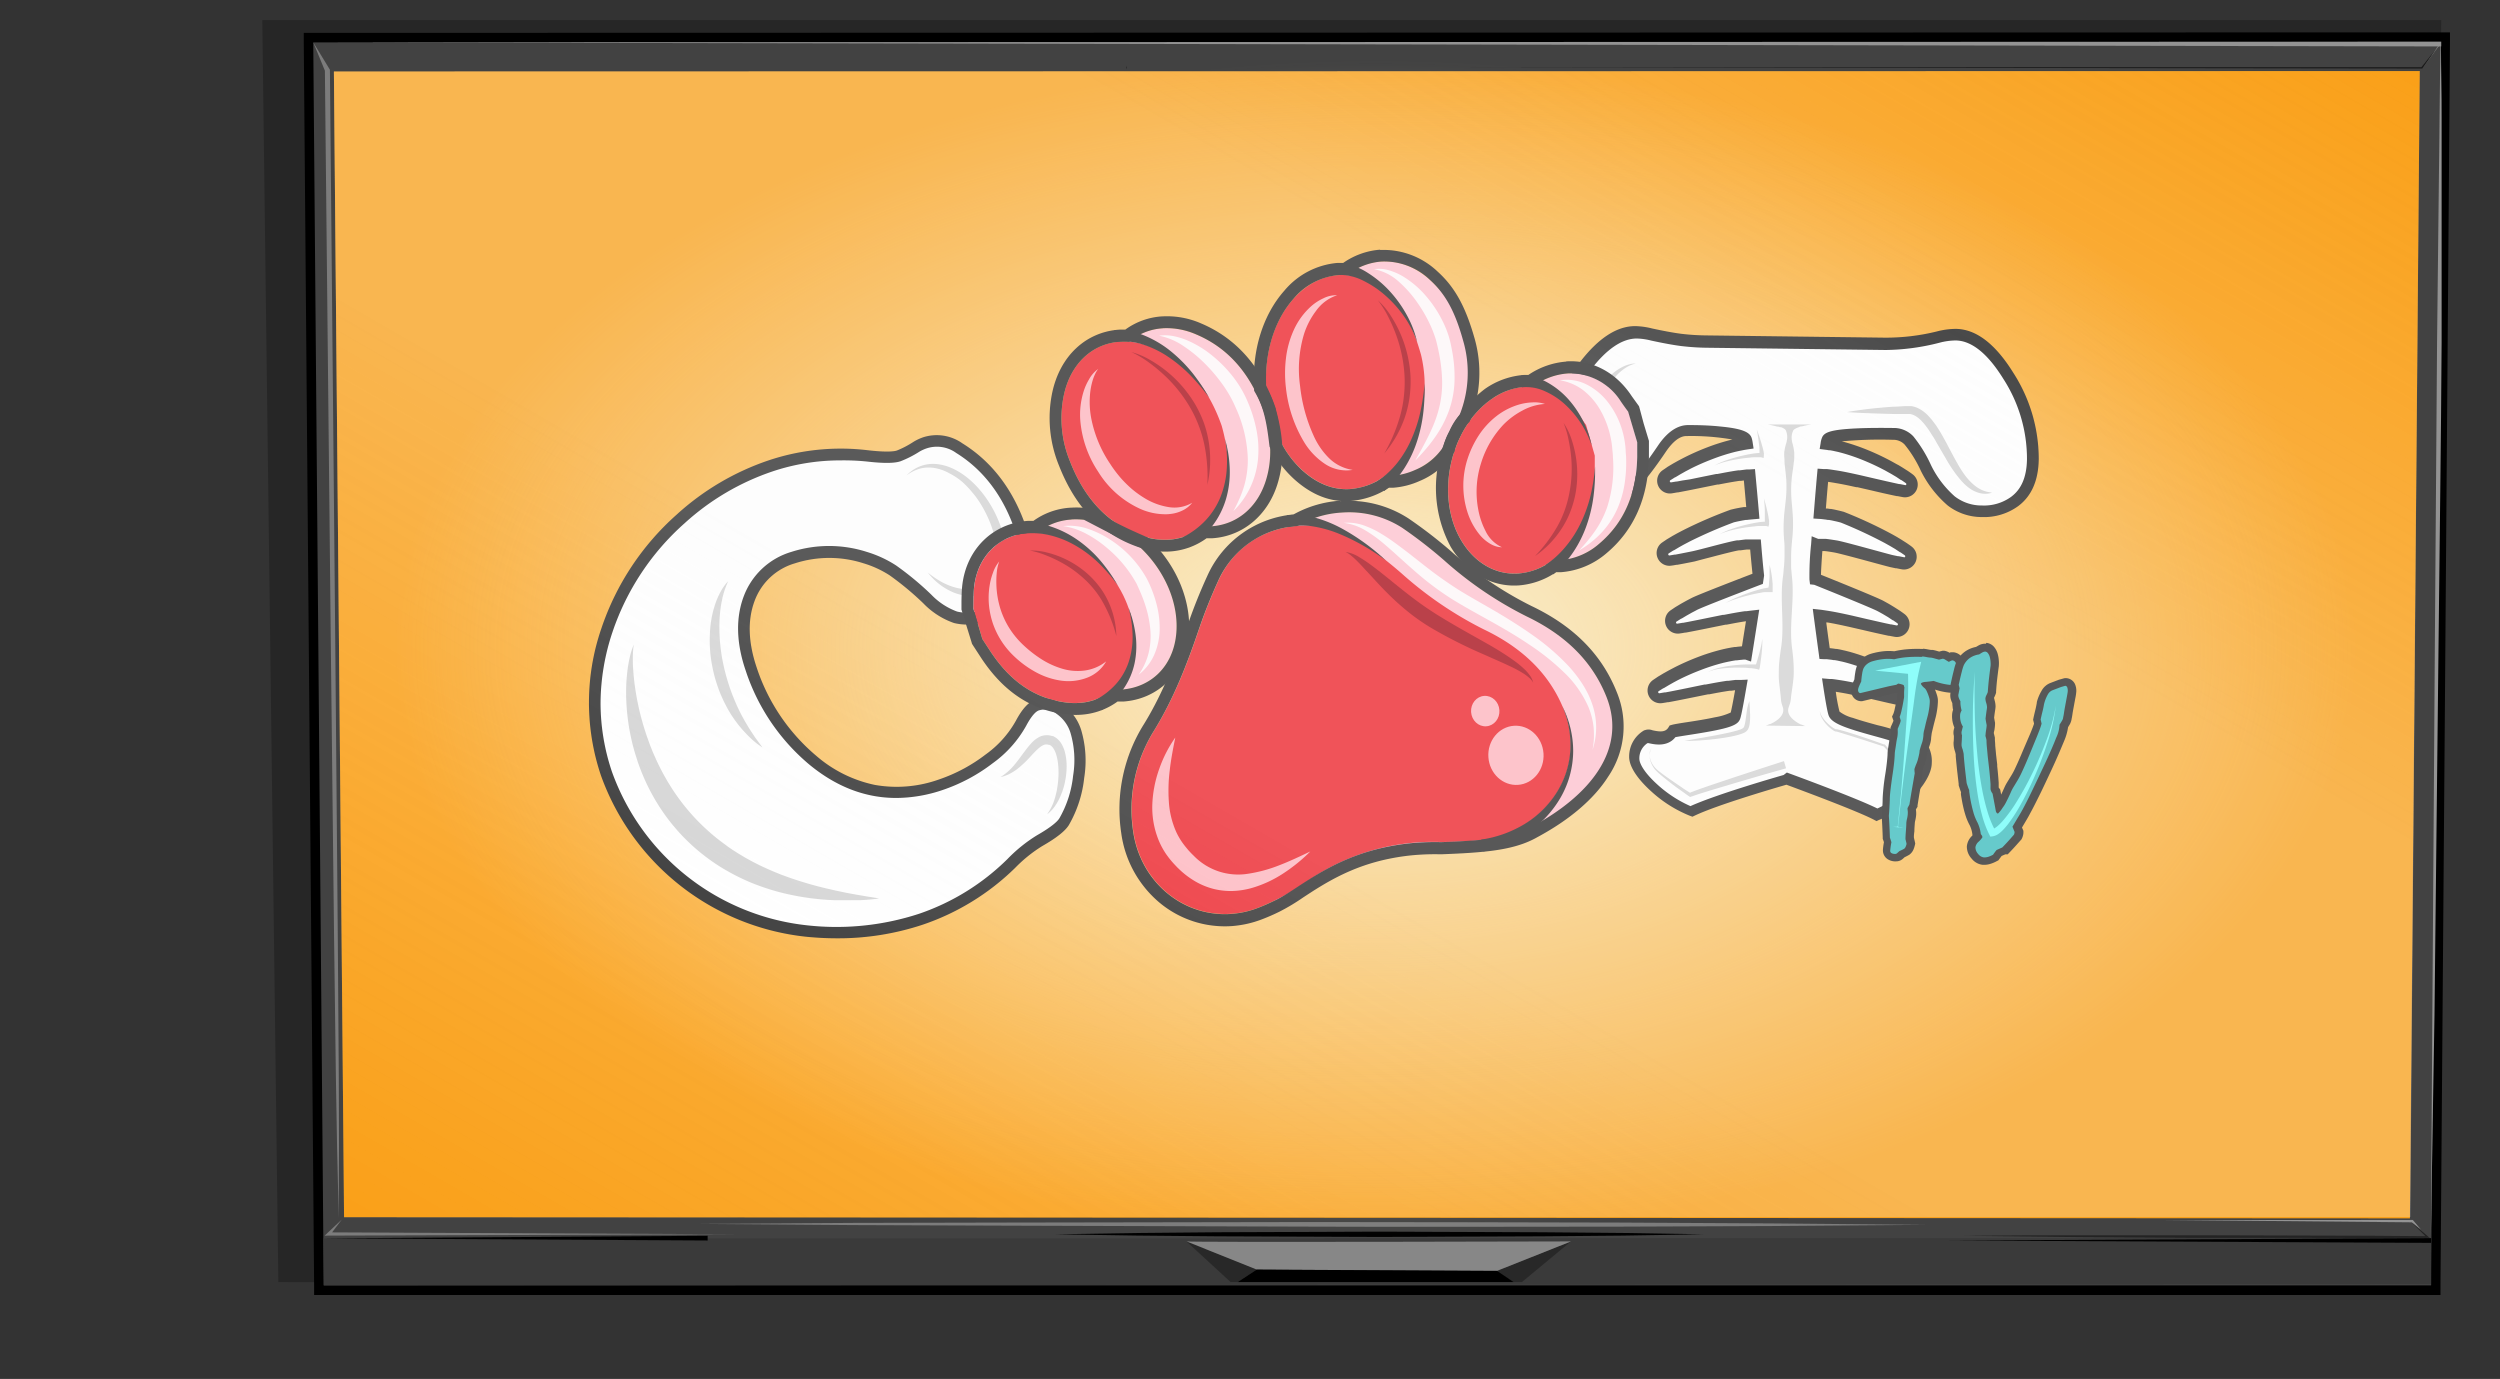 <svg xmlns="http://www.w3.org/2000/svg" xmlns:xlink="http://www.w3.org/1999/xlink" viewBox="0 0 526.72 290.52"><rect x="0" y="0" width="526.72" height="290.52" fill="#333333" stroke="none"/><defs><style>.cls-1{isolation:isolate;}.cls-2{opacity:0.25;mix-blend-mode:multiply;}.cls-3{fill:#424242;}.cls-4{fill:#636363;}.cls-5{fill:#3a3a3a;}.cls-6{fill:#282828;}.cls-7{fill:#878787;}.cls-8{fill:#939393;}.cls-9{fill:#191919;}.cls-10{fill:#232323;}.cls-11{fill:#7c7c7c;}.cls-12{fill:#faa018;}.cls-13{fill:url(#radial-gradient);}.cls-14{fill:#fff;}.cls-15{fill:#262626;}.cls-16{fill:#d1d1d1;}.cls-17{fill:#36bbbc;}.cls-18{fill:#6cfffb;}.cls-19{fill:#ffc0ce;}.cls-20{fill:#ed1c24;}.cls-21{fill:#a50410;}.cls-22{fill:#ffb3bc;}.cls-23{fill:#fff8fa;}.cls-24{fill:url(#linear-gradient);}</style><radialGradient id="radial-gradient" cx="289.84" cy="136.42" r="206.82" gradientTransform="translate(0 54.87) scale(1 0.6)" gradientUnits="userSpaceOnUse"><stop offset="0" stop-color="#faefc7"/><stop offset="1" stop-color="#faefc7" stop-opacity="0"/></radialGradient><linearGradient id="linear-gradient" x1="182.66" y1="320.06" x2="396.56" y2="-50.42" gradientUnits="userSpaceOnUse"><stop offset="0" stop-color="#fff" stop-opacity="0"/><stop offset="0.39" stop-color="#f6f6f6" stop-opacity="0.25"/><stop offset="0.67" stop-color="#f6f6f6" stop-opacity="0.25"/><stop offset="1" stop-color="#f8f8f8" stop-opacity="0"/></linearGradient></defs><title>TV-Hotspot-WithDS-Final-Cat</title><g class="cls-1"><g id="Layer_1" data-name="Layer 1"><polygon class="cls-2" points="512.15 270.79 58.64 270.12 55.26 4.23 514.34 4.23 512.15 270.79"/><polygon class="cls-3" points="64.96 7.93 515.21 7.82 513.14 271.79 67.16 271.83 64.96 7.93"/><path d="M514.2,8.82l-2,262-444,0L66,8.93,514.2,8.82m2-2h-2L66,6.93H64l0,2,2.18,261.91,0,2h2l444,0h2l0-2,2-262,0-2Z"/><polygon class="cls-4" points="507.81 256.41 72.49 256.45 70.35 15.07 509.81 14.97 507.81 256.41"/><polygon class="cls-5" points="512.2 270.53 68.22 270.81 68.15 260.9 512.15 260.86 512.2 270.53"/><polygon class="cls-6" points="249.96 261.55 264.77 267.49 260.78 270.11 259.27 270.11 249.96 261.55"/><polygon class="cls-6" points="330.98 261.55 315.21 267.82 318.9 270.11 320.66 270.11 330.98 261.55"/><path class="cls-7" d="M250,261.55c.42.23,81,0,81,0l-15.77,6.27-50.43-.33Z"/><polygon points="260.78 270.11 318.9 270.11 315.39 267.75 264.77 267.49 260.78 270.11"/><polygon points="149.09 261.36 68.15 260.9 149.09 260.36 149.09 261.36"/><polygon points="222.31 260.05 239.4 259.78 256.48 259.62 290.65 259.49 324.81 259.62 341.9 259.77 358.98 260.05 341.9 260.33 324.81 260.48 290.65 260.61 256.48 260.48 239.4 260.32 222.31 260.05"/><polygon points="512.2 261.86 410.37 261.36 512.2 260.86 512.2 261.86"/><path class="cls-8" d="M512.15,260.86,513,135.07l.46-62.9.7-62.89h0l-3.9,5.19,3.77-5.29.25-.35v.43c0,5.24.17,10.48.14,15.73l0,15.72,0,31.45c-.12,21-.43,41.93-.64,62.89L513.09,198l-.17,15.72-.26,15.72Z"/><polygon class="cls-8" points="514.34 9.78 65.97 8.93 514.34 8.78 514.34 9.78"/><path class="cls-9" d="M513.71,9.72l-3.34,4.66,0,.06h-.08l-136.46-.19-68.23-.09-34.11,0-17.06,0H237.46s-.09.08-.13.5v-1c0,.42.09.5.13.5H373.78l136.46,0-.13.06Z"/><polygon class="cls-8" points="455.65 257.04 508.23 257.03 508.35 257.03 508.41 257.1 510.09 259.08 508.06 257.46 508.23 257.53 455.65 257.04"/><path class="cls-10" d="M413.65,260.36q12.22-.11,24.45-.11l24.45,0,24.45.07q12.22,0,24.45.13l-.12.31-3.17-3.13,3.41,2.87.37.31h-.49q-12.22.05-24.45,0l-24.45,0-24.45-.16Q425.87,260.52,413.65,260.36Z"/><path class="cls-11" d="M405.82,258.06l-32.29.25-32.29.13c-21.53,0-43.06.09-64.58,0l-64.58-.21-32.29-.12-32.29-.25,32.29-.21,32.29-.07,64.58-.11c21.53,0,43.06.07,64.58.11l32.29.18Z"/><polygon class="cls-11" points="155.31 260.05 69.27 260.33 68.4 260.34 69.02 259.75 72.02 256.93 69.53 260.22 69.27 259.64 155.31 260.05"/><path class="cls-11" d="M71.37,256.74c-.55-20.16-.74-40.31-1-60.47l-.67-60.48-1.25-121,.05.22L66,8.93l3.46,5.68.05.09v.13l1.13,121,.52,60.48C71.31,216.42,71.52,236.57,71.37,256.74Z"/></g><g id="Layer_4" data-name="Layer 4"><polygon class="cls-12" points="507.74 256.7 72.49 256.45 70.35 15.07 509.81 14.97 507.74 256.7"/><ellipse class="cls-13" cx="289.84" cy="136.42" rx="213.39" ry="130.71"/><path class="cls-14" d="M162.31,98.16a46.42,46.42,0,0,1,20.38-2.08q5,.57,6.65,0A21.31,21.31,0,0,0,193,94.16a9.15,9.15,0,0,1,1.88-.86,8.14,8.14,0,0,1,7.2,1.17q9.07,5.62,13,17.17,2.74,8.13-1.57,13.76a12.62,12.62,0,0,1-6.1,4.3,10.17,10.17,0,0,1-6.07.4,15.42,15.42,0,0,1-5.93-3.84,62.91,62.91,0,0,0-7.27-6,22.69,22.69,0,0,0-5.85-2.7,24.7,24.7,0,0,0-15.17,0,14.14,14.14,0,0,0-9.29,8.7q-2.38,6.37.45,14.77a42.12,42.12,0,0,0,13,19.19q12.24,10.16,27,5.18a35.16,35.16,0,0,0,10.17-5.44,22.85,22.85,0,0,0,6.71-7.49q1.74-3.28,3.35-3.82a5.24,5.24,0,0,1,4.76.83,8.86,8.86,0,0,1,3.45,4.71,21.42,21.42,0,0,1,.59,9.52,23.82,23.82,0,0,1-3.09,9.49q-1,1.62-5.16,4a31,31,0,0,0-5.95,4.77A49.88,49.88,0,0,1,194,193.65,56.87,56.87,0,0,1,170,196.14,50.5,50.5,0,0,1,127.78,163a46.56,46.56,0,0,1,.11-30.32,54.39,54.39,0,0,1,15.52-23.4A53.28,53.28,0,0,1,162.31,98.16Z"/><path class="cls-15" d="M176.33,197.69q-3.2,0-6.49-.33a51.73,51.73,0,0,1-43.22-33.95,48,48,0,0,1,.11-31.09,55.85,55.85,0,0,1,15.86-23.92A54.74,54.74,0,0,1,161.92,97l.39,1.16L161.92,97a47.85,47.85,0,0,1,20.92-2.14c4.09.47,5.59.24,6.12.06a19.55,19.55,0,0,0,3.45-1.8,10.39,10.39,0,0,1,2.12-1,9.34,9.34,0,0,1,8.24,1.29c6.26,3.88,10.79,9.87,13.47,17.81,2,5.8,1.36,10.81-1.76,14.9a13.88,13.88,0,0,1-6.69,4.72,11.4,11.4,0,0,1-6.8.42,16.41,16.41,0,0,1-6.43-4.12,62.13,62.13,0,0,0-7.1-5.91,21.57,21.57,0,0,0-5.53-2.55,23.6,23.6,0,0,0-14.43,0,12.87,12.87,0,0,0-8.54,8c-1.48,4-1.32,8.65.46,13.95A41.1,41.1,0,0,0,172,159.26a27.44,27.44,0,0,0,12.32,6.11,26.45,26.45,0,0,0,13.52-1.15,34.1,34.1,0,0,0,9.82-5.26,21.77,21.77,0,0,0,6.36-7.08v0c1.32-2.49,2.64-3.94,4-4.41a6.42,6.42,0,0,1,5.84,1,10.09,10.09,0,0,1,3.93,5.33,22.71,22.71,0,0,1,.64,10.07,25.14,25.14,0,0,1-3.26,10v0c-.8,1.26-2.63,2.7-5.59,4.39h0a30,30,0,0,0-5.69,4.58,51.32,51.32,0,0,1-19.54,12A56.44,56.44,0,0,1,176.33,197.69ZM177.08,97a44.84,44.84,0,0,0-14.37,2.34,52.31,52.31,0,0,0-18.47,10.9,53.43,53.43,0,0,0-15.18,22.88,47.74,47.74,0,0,0-2.53,14.9,45.3,45.3,0,0,0,2.42,14.64,49.28,49.28,0,0,0,41.14,32.3,55.92,55.92,0,0,0,23.55-2.44A48.9,48.9,0,0,0,212.25,181a31.86,31.86,0,0,1,6.2-5c3.18-1.82,4.33-2.94,4.73-3.56a22.74,22.74,0,0,0,2.91-9,20.33,20.33,0,0,0-.54-9,7.6,7.6,0,0,0-3-4.08,4,4,0,0,0-3.69-.68c-.43.14-1.34.76-2.65,3.22a24.16,24.16,0,0,1-7.05,7.9,36.54,36.54,0,0,1-10.52,5.63,30.68,30.68,0,0,1-9.82,1.69c-6.53,0-12.68-2.37-18.37-7.09a43.52,43.52,0,0,1-13.34-19.74c-2-5.84-2.11-11.09-.44-15.58a15.37,15.37,0,0,1,10.05-9.43,26,26,0,0,1,15.91,0h0a24,24,0,0,1,6.16,2.85,63.37,63.37,0,0,1,7.43,6.16,14.37,14.37,0,0,0,5.43,3.56,9,9,0,0,0,5.35-.38,11.47,11.47,0,0,0,5.53-3.89c2.63-3.44,3.08-7.57,1.38-12.62-2.49-7.39-6.67-12.94-12.44-16.52a6.93,6.93,0,0,0-6.16-1,8,8,0,0,0-1.63.74,22.14,22.14,0,0,1-3.94,2c-1.32.45-3.61.46-7.18.05A47.83,47.83,0,0,0,177.08,97Z"/><path class="cls-14" d="M423.11,79.16q-5.31-8.57-11.05-8.64a14.82,14.82,0,0,0-3.76.52,45.81,45.81,0,0,1-11,1.49L360,72.05a49.33,49.33,0,0,1-5.63-.35q-2.44-.31-6.26-1.14a14.72,14.72,0,0,0-3.25-.47q-5.24-.07-10.72,7.09a39.33,39.33,0,0,0-5.44,9.67,27.71,27.71,0,0,0-2.11,9.65,10.81,10.81,0,0,0,2.39,7.36,8,8,0,0,0,6.27,2.95,11.64,11.64,0,0,0,7-2.67q3.08-2.3,7.91-9.47,2.67-3.93,5.44-3.9c1.51,0,11.56.09,12.2,1.9a5.46,5.46,0,0,1,.16.78h-.06l-.69.11-.67.13c-.45.08-.88.19-1.32.29a42,42,0,0,0-5,1.59,50.35,50.35,0,0,0-4.69,2.09l-1.13.6c-.37.21-.75.41-1.12.63l-1.1.66c-.36.23-.72.46-1.07.71a1.47,1.47,0,0,0,1,2.65h0c.42-.06.83-.13,1.24-.21l1.22-.23,2.42-.48c1.6-.32,3.19-.66,4.76-1s3.12-.6,4.64-.82c.38-.05.76-.12,1.12-.15l.56-.07.54,0h0c.24,2.45.49,5.27.73,8l-.29,0-.72.07-.7.1-.69.11-.67.13c-.45.08-.88.19-1.32.29a94.53,94.53,0,0,0-9.69,4.19l-1.13.6c-.37.21-.75.41-1.12.63l-1.1.66c-.36.23-.72.46-1.07.71a1.47,1.47,0,0,0,1,2.65h0c.42-.06.83-.13,1.24-.21l1.22-.23,2.42-.48c1.6-.32,7.89-2.09,9.41-2.3.38-.05.76-.12,1.12-.15l.56-.07.54,0,.54,0,.52,0H370c.35,4.24.6,6.43.6,6.43l-.13.84s-11.81,4.52-13.33,5.29l-1.13.6c-.37.21-.75.41-1.12.63l-1.1.66c-.36.23-.72.46-1.07.71a1.47,1.47,0,0,0,1,2.65h0c.42-.06.83-.13,1.24-.21l1.22-.23,2.42-.48c1.6-.32,3.19-.66,4.76-1s3.12-.6,4.64-.82c.38-.05.76-.12,1.12-.15l.24,0c-.38,2.42-.81,5.18-1.25,7.9h-.29l-.38,0-.36,0-.72.07-.7.1-.69.11-.67.13c-.45.08-.88.19-1.32.29a42,42,0,0,0-5,1.59,50.35,50.35,0,0,0-4.69,2.09l-1.13.6c-.37.21-.75.41-1.12.63l-1.1.66c-.36.23-.72.46-1.07.71a1.47,1.47,0,0,0,1,2.65h0c.42-.06.83-.13,1.24-.21l1.22-.23,2.42-.48c1.6-.32,3.19-.66,4.76-1s3.12-.6,4.64-.82c.38-.05.76-.12,1.12-.15l.56-.07.54,0,.54,0h0a63.8,63.8,0,0,1-1.33,6.71c-.7,1.46-11.36,2.57-13.16,3.07-1.59,2.58-5.06.82-5.49,1a5.11,5.11,0,0,0-2.61,4.5c0,3.59,7.29,9.67,12,11.34,5.45-2.6,19.92-6.71,19.92-6.71s15.12,5.52,19,7.62c4.63-1.59,10.31-7.44,10.35-10.84a5.57,5.57,0,0,0-1.33-4c-.91-1-3.65,1-5.17-1.62-2.35-1-12-2.9-12.86-4.75a48.87,48.87,0,0,1-1.14-6.12l.47.05.54.06.55.08c.37,0,.74.12,1.12.18,1.51.25,3.06.59,4.62.93s3.14.72,4.73,1.09l2.41.54,1.22.26c.41.08.81.17,1.23.24h0a1.47,1.47,0,0,0,1.11-2.63c-.35-.25-.7-.49-1.06-.73l-1.08-.69c-.36-.23-.73-.44-1.1-.65l-1.12-.62a50.35,50.35,0,0,0-4.64-2.21,42,42,0,0,0-5-1.72c-.43-.11-.86-.23-1.31-.32l-.67-.15-.69-.13-.69-.11-.72-.09-.36,0-.38,0h-.24c-.38-2.73-.75-5.52-1.08-8l.23,0,.55.08c.37,0,.74.12,1.12.18,1.51.25,3.06.59,4.62.93s3.14.72,4.73,1.09l2.41.54,1.22.26c.41.08.81.17,1.23.24h0a1.47,1.47,0,0,0,1.11-2.63c-.35-.25-.7-.49-1.06-.73l-1.08-.69c-.36-.23-.73-.44-1.1-.65l-1.12-.62c-1.5-.81-13.65-5.68-13.65-5.68h-.09a71.1,71.1,0,0,1,.36-7.2h.42l.26,0,.52,0,.54.06.54.06.55.08c.37,0,.74.12,1.12.18,1.51.25,10.94,2.91,11.75,3.08l1.22.26c.41.08.81.17,1.23.24h0a1.47,1.47,0,0,0,1.11-2.63c-.35-.25-.7-.49-1.06-.73l-1.08-.69c-.36-.23-.73-.44-1.1-.65l-1.12-.62a94.53,94.53,0,0,0-9.58-4.44c-.43-.11-.86-.23-1.31-.32l-.67-.15-.69-.13-.69-.11-.72-.09-.36,0-.38,0h0c.22-2.78.45-5.6.68-8.07h.2l.54.06.54.06.55.08c.37,0,.74.12,1.12.18,1.51.25,3.06.59,4.62.93s3.14.72,4.73,1.09l2.41.54,1.22.26c.41.08.81.17,1.23.24h0a1.47,1.47,0,0,0,1.11-2.63c-.35-.25-.7-.49-1.06-.73l-1.08-.69c-.36-.23-.73-.44-1.1-.65l-1.12-.62A50.33,50.33,0,0,0,393.27,96a42,42,0,0,0-5-1.72c-.43-.11-.86-.23-1.31-.32l-.67-.15-.69-.13-.69-.11-.25,0a4,4,0,0,1,.22-.91c.77-1.45,12.22-1.26,14-1.24a4.44,4.44,0,0,1,3.24,1.39,27.37,27.37,0,0,1,3.61,5.79,22.07,22.07,0,0,0,5.37,7,10.49,10.49,0,0,0,6.49,2.17,11,11,0,0,0,6.83-2q3.79-2.79,3.87-9A32.16,32.16,0,0,0,423.11,79.16Z"/><path class="cls-15" d="M395.36,173l-.47-.25c-3.47-1.86-16.17-6.55-18.51-7.42-2.32.67-14.54,4.23-19.34,6.52l-.46.22-.48-.17a26.91,26.91,0,0,1-8.23-5.19c-1.74-1.57-4.66-4.6-4.63-7.32a6.36,6.36,0,0,1,3.19-5.53l.07,0a2.27,2.27,0,0,1,1.66,0c1.66.37,2.75.4,3.36-.6l.25-.41.46-.13c.58-.16,1.77-.35,3.42-.6s3.87-.6,5.68-1a12.8,12.8,0,0,0,3.31-1c.1-.37.35-1.46.92-4.69h-.06l-.74.1-.33,0c-1.41.2-2.84.47-4.34.76l-.24,0-3,.61-1.73.35-.8.16-1.63.32-1.17.22-.18,0c-.38.07-.76.14-1.16.19h0a2.69,2.69,0,0,1-1.91-4.87c.35-.24.7-.47,1-.68l.1-.06,1.12-.67.77-.43.36-.2h0l.76-.4.38-.2h0a51.82,51.82,0,0,1,4.81-2.14,43.51,43.51,0,0,1,5.14-1.63h0c.43-.1.88-.21,1.35-.3l.68-.13.7-.11h0l.23,0,.51-.07.83-.08c.26-1.64.54-3.41.84-5.28-1.32.19-2.66.45-4.07.72l-.23,0-3,.61-1.72.35-.8.16-1.63.32-1.21.23-.15,0c-.38.07-.77.14-1.17.19h0a2.69,2.69,0,0,1-1.91-4.87c.35-.24.7-.47,1-.68l.1-.06,1.12-.67.77-.43.36-.2h0l.76-.4.39-.2h0c1.37-.7,10.09-4.05,12.77-5.08-.06-.55-.24-2.25-.49-5.1h0l-.22,0-.52,0-.56.07-.74.1-.33,0c-.82.12-3.43.79-5.52,1.34-1.67.43-3.11.81-3.81,1l-.79.16-1.64.32-1.19.22-.16,0c-.38.07-.77.14-1.17.19h0a2.69,2.69,0,0,1-1.91-4.87c.35-.24.7-.47,1-.68l.1-.06,1.12-.67.77-.43.37-.2h0l.76-.4.39-.2h0a93.26,93.26,0,0,1,9.95-4.29h0c.43-.1.88-.21,1.34-.3l.68-.13.7-.11h0l.23,0,.32,0c-.18-2.09-.35-4-.5-5.61l-.63.09-.33,0c-1.41.2-2.84.47-4.34.76l-.24,0-3,.61-1.72.35-.79.16-1.64.32-1.2.23-.15,0c-.38.07-.77.14-1.17.2h0a2.69,2.69,0,0,1-1.91-4.87c.35-.24.7-.47,1-.69l.09-.06,1.12-.67.77-.43.36-.2h0l.76-.4.39-.2h0a51.83,51.83,0,0,1,4.81-2.14,43.5,43.5,0,0,1,5.14-1.63h0l.27-.06a50.74,50.74,0,0,0-9.53-.73h-.16c-1.39,0-2.86,1.13-4.37,3.36-3.33,4.94-6,8.13-8.19,9.76a12.86,12.86,0,0,1-7.8,2.92,9.18,9.18,0,0,1-7.19-3.38,12,12,0,0,1-2.67-8.17,29,29,0,0,1,2.19-10.08,40.74,40.74,0,0,1,5.61-10c3.84-5,7.74-7.57,11.6-7.57h.11a16,16,0,0,1,3.51.5c2.49.54,4.56.92,6.14,1.12a48.37,48.37,0,0,0,5.49.34l37.32.47A44.79,44.79,0,0,0,408,69.85h0a16.06,16.06,0,0,1,4.08-.56c4.25.05,8.32,3.16,12.08,9.22a33.51,33.51,0,0,1,5.38,18.23c-.06,4.5-1.53,7.83-4.37,9.92a12.24,12.24,0,0,1-7.57,2.28,11.74,11.74,0,0,1-7.23-2.43,23.34,23.34,0,0,1-5.69-7.36v0a25.28,25.28,0,0,0-3.4-5.49,3.24,3.24,0,0,0-2.38-1h-.16a86.12,86.12,0,0,0-10.7.33l.59.15h0a43.51,43.51,0,0,1,5.1,1.77,51.78,51.78,0,0,1,4.75,2.26h0l.38.21.75.42h0L400,98l.76.46,1.1.7.1.06c.33.23.68.46,1,.71a2.69,2.69,0,0,1-2,4.82h0c-.4-.07-.79-.15-1.16-.22l-.16,0-1.18-.25-1.63-.36-.78-.18-1.71-.4-3-.69-.23,0c-1.5-.33-2.92-.64-4.33-.87l-.33-.06-.74-.12h0l-.55-.08c-.15,1.65-.31,3.54-.47,5.62l.32,0,.52.08.22,0h0l.7.13h0l.66.15c.47.1.91.22,1.34.33h0a93.24,93.24,0,0,1,9.84,4.54h0l.39.21.75.42h0l.36.21.76.46,1.1.7.09.06c.33.23.68.46,1,.71a2.69,2.69,0,0,1-2,4.82h0c-.4-.07-.79-.15-1.17-.23l-.17,0-1.17-.25c-.31-.07-1.38-.36-3.38-.9-2.94-.8-7.39-2-8.31-2.16l-.33-.06-.74-.12h0l-.53-.08-.52-.06-.21,0-.26,0c-.12,1.65-.27,3.87-.29,5,2.71,1.09,11.76,4.74,13.13,5.48h0l.38.21.75.42h0l.36.21.76.46,1.1.7.1.07c.33.22.67.46,1,.71a2.69,2.69,0,0,1-2,4.82h0c-.4-.07-.79-.15-1.16-.22l-.14,0-1.2-.26-1.63-.36-.79-.18-1.72-.4-3-.69-.23-.05c-1.5-.33-2.92-.64-4.32-.87l-.28,0c.25,1.92.5,3.72.73,5.4l.76.09.52.08.22,0h0l.7.13h0l.66.15c.47.1.91.22,1.34.33h0a43.57,43.57,0,0,1,5.1,1.77,51.86,51.86,0,0,1,4.75,2.26h0l.38.21.75.42h0l.36.21.76.46,1.1.7.1.07c.33.22.67.46,1,.71a2.69,2.69,0,0,1-2,4.82h0c-.4-.07-.8-.15-1.17-.23l-.13,0-1.2-.26-1.63-.36-.78-.18-1.72-.4-3-.69-.24-.05c-1.5-.33-2.91-.64-4.32-.87l-.33-.06-.7-.11a37,37,0,0,0,.78,4.17,7.81,7.81,0,0,0,2.79,1.32c1.59.55,3.52,1.08,5.23,1.55A39.9,39.9,0,0,1,399.8,154l.37.16.2.35c.5.85,1.06.89,2.32.77a3,3,0,0,1,2.69.63A6.77,6.77,0,0,1,407,160.8c0,.91-.4,3.4-3.8,6.93a20.25,20.25,0,0,1-7.38,5.05Zm-18.89-10.24.37.14c.6.22,14.14,5.17,18.7,7.44a18.48,18.48,0,0,0,5.93-4.26c1.88-2,3.1-4,3.12-5.27a4.45,4.45,0,0,0-.92-3.08,6.05,6.05,0,0,0-.75,0,6.45,6.45,0,0,1-2.24-.07,3.76,3.76,0,0,1-2.18-1.52c-.78-.29-2.14-.66-3.56-1.05-6.21-1.71-8.91-2.67-9.6-4.2-.12-.27-.38-.85-1.23-6.43l-.23-1.54,1.55.13.32,0,.17,0,.59.07.54.08.85.13.31.05c1.46.24,3,.57,4.44.89l.24.05,3,.69,1.71.4.78.18L400,146h0l1.17.25.13,0,1.08.21h0a.24.24,0,0,0,.28-.2.24.24,0,0,0-.1-.24c-.3-.22-.61-.43-.93-.65l-.07,0-1-.67-.71-.42-.37-.22-.7-.39-.39-.22a49.41,49.41,0,0,0-4.52-2.15,40.53,40.53,0,0,0-4.8-1.66h0c-.42-.11-.82-.22-1.23-.3l-.67-.15-.61-.11h0l-.24,0-.4-.07-1-.12-.52,0h-.06l-1-.06-.13-1c-.33-2.39-.69-5.08-1.08-8l-.2-1.55,1.82.2.54.08.85.13.31.05c1.46.24,3,.57,4.44.89l.23.05,3,.7,1.71.39.79.18,1.6.36h0l1.17.25.13,0,1.07.21h0a.24.24,0,0,0,.28-.2.24.24,0,0,0-.1-.24c-.3-.22-.61-.43-.93-.65l-.07,0-1-.67-.71-.42-.37-.22-.7-.39-.39-.21c-1.19-.64-9.9-4.17-13.36-5.56l-.89-.1-.12-1a61.35,61.35,0,0,1,.35-7.45l.12-1.68,1.36.55h.26l.26,0,.5,0,.41,0,.18,0,.59.07.54.08.85.13.31.05c1,.16,4.44,1.1,8.55,2.22,1.54.42,3,.82,3.25.87h0l1.14.24.16,0,1.07.21h0a.24.24,0,0,0,.18,0,.24.24,0,0,0,.1-.16.24.24,0,0,0-.1-.24c-.3-.22-.61-.43-.94-.65l-.06,0-1-.67-.71-.42-.37-.22-.7-.39-.39-.22a95.87,95.87,0,0,0-9.31-4.33h0c-.42-.11-.82-.22-1.23-.3l-.67-.15-.61-.11h0l-.24,0-.4-.07-1-.12-1.62-.1.1-1.24c.25-3.13.48-5.85.68-8.08l.11-1.19,1.28.09h.11l.41,0,.18,0,.59.07.54.08.85.13.31.05c1.47.24,3,.58,4.45.9l.23.05,3,.7,1.7.39.78.18,1.61.36h0l1.14.25.16,0,1.07.21h0a.24.24,0,0,0,.18,0,.24.24,0,0,0,.1-.16.24.24,0,0,0-.1-.24c-.3-.22-.61-.43-.94-.65l-.07,0-1-.67-.71-.42-.37-.22-.7-.39-.39-.22a49.37,49.37,0,0,0-4.52-2.15,40.5,40.5,0,0,0-4.8-1.66h0c-.42-.11-.82-.22-1.23-.3l-.67-.15-.61-.11h0l-.24,0-.4-.07-1.51-.19.21-1.26a4.17,4.17,0,0,1,.35-1.28c.51-1,1.88-1.56,7.39-1.81,3.12-.14,6.43-.09,7.52-.08h.16a5.65,5.65,0,0,1,4.1,1.76A27.93,27.93,0,0,1,406.84,98a21,21,0,0,0,5,6.58,9.23,9.23,0,0,0,5.76,1.92,9.74,9.74,0,0,0,6.09-1.8c2.22-1.63,3.32-4.24,3.37-8a31.1,31.1,0,0,0-5-16.91c-3.29-5.31-6.66-8-10-8.06a13.71,13.71,0,0,0-3.44.48,47.26,47.26,0,0,1-11.29,1.53h0l-37.34-.47a50.79,50.79,0,0,1-5.77-.36c-1.65-.21-3.79-.6-6.36-1.16h0a13.59,13.59,0,0,0-3-.43c-3.07,0-6.35,2.19-9.73,6.61a38.3,38.3,0,0,0-5.27,9.38,26.64,26.64,0,0,0-2,9.22,9.55,9.55,0,0,0,2.1,6.56,6.74,6.74,0,0,0,5.35,2.51h.09a10.6,10.6,0,0,0,6.21-2.43c1.93-1.44,4.5-4.53,7.63-9.17,2-3,4.19-4.46,6.46-4.44h.13c1,0,3.85,0,6.61.3,4.94.46,6.22,1.29,6.61,2.41a5.59,5.59,0,0,1,.22,1l.19,1.23-1.32.19-.61.1-.67.13c-.41.08-.81.17-1.23.27h0a40.48,40.48,0,0,0-4.84,1.54,49.38,49.38,0,0,0-4.57,2l-.39.21-.71.37-.37.21-.71.4-1.07.64-.06,0c-.33.21-.65.42-1,.63a.24.24,0,0,0-.1.23.24.24,0,0,0,.27.21h0l1.08-.18.15,0,1.16-.22h0L356,101l.79-.16,1.71-.35,3.05-.62.24,0c1.47-.28,3-.58,4.46-.78l.31,0,.85-.11.58-.07.57,0,1.19-.08.11,1.18c.21,2.21.46,4.92.73,8.06l.1,1.22-2.21.2-.39.05-.25,0h0l-.61.1-.67.13c-.41.08-.81.17-1.23.27h0a95.89,95.89,0,0,0-9.42,4.09l-.39.21-.71.37-.38.21-.71.4-1.07.64-.07,0c-.33.21-.65.42-1,.63a.24.24,0,0,0-.1.23.24.24,0,0,0,.27.21h0l1.07-.18.16,0,1.15-.22h0l1.61-.32.79-.16c.63-.13,2.11-.51,3.68-.92,2.38-.62,4.84-1.26,5.8-1.39l.31,0,.85-.11.58-.07.54,0,.18,0,.4,0,.5,0,.3,0h1.31l.09,1.11c.34,4.16.59,6.37.6,6.39l0,.16-.26,1.7-.67.25c-3.26,1.25-12,4.61-13.2,5.23l-.39.21-.71.37-.37.21-.71.4-1.07.64-.07,0c-.33.21-.65.42-1,.63a.24.24,0,0,0-.1.23.24.24,0,0,0,.27.21h0l1.07-.18.14,0,1.17-.22h0l1.61-.32.8-.16,1.71-.35,3.05-.62.24,0c1.47-.28,3-.58,4.47-.78l.31,0,.86-.11,1.83-.21-.25,1.59c-.45,2.88-.87,5.54-1.25,7.9l-.23,1.44-1.18-.41-.38,0-1,.1-.4.05-.25,0h0l-.61.1-.67.13c-.41.08-.81.17-1.24.27h0a40.5,40.5,0,0,0-4.84,1.54,49.38,49.38,0,0,0-4.57,2l-.39.2-.71.38-.37.21-.71.4-1.07.64-.07,0c-.33.21-.65.42-1,.63a.24.24,0,0,0-.1.23.24.24,0,0,0,.27.21h0l1.07-.18.18,0,1.13-.21h0l1.61-.32.8-.16,1.71-.35,3-.62.24,0c1.47-.28,3-.57,4.46-.78l.31,0,.85-.11.58-.07.54,0,.18,0,.41,0h0l1.52-.07-.26,1.5c-1.08,6.3-1.3,6.76-1.44,7-.62,1.29-2.84,1.94-10.79,3.17-1.09.17-2.12.33-2.74.45-1.7,2.15-4.45,1.53-5.67,1.26l-.21,0a3.81,3.81,0,0,0-1.72,3.27c0,1,1,2.92,3.82,5.47a25.71,25.71,0,0,0,6.95,4.53c5.77-2.61,19.06-6.39,19.63-6.56Z"/><path class="cls-16" d="M133.53,135.82a18.57,18.57,0,0,0-.2,2.66c0,.89,0,1.77.08,2.65a50.27,50.27,0,0,0,.63,5.23,56,56,0,0,0,2.71,10.05l.22.61.24.6c.15.4.32.8.49,1.19s.35.78.52,1.18c.09.2.18.39.27.58l.28.58a47.9,47.9,0,0,0,2.48,4.47,43.79,43.79,0,0,0,6.32,7.91,44.72,44.72,0,0,0,3.8,3.35c.66.53,1.35,1,2,1.51l1.05.71,1.07.68c.36.23.73.44,1.09.66l.55.32.56.31.56.31.28.15.29.15,1.14.58c1.54.74,3.12,1.43,4.73,2.05l1.22.45.61.22.62.21,1.24.41,1.25.38.63.19.63.18,1.27.35,1.28.32.64.16.64.14,1.29.3,1.3.27.65.14.33.07.33.06,1.31.24.66.12.66.11,1.32.23c.44.08.89.14,1.33.21l.67.11.67.12c-.89.11-1.79.21-2.69.28l-1.35.08-.68,0-.68,0c-.9,0-1.81,0-2.72,0l-1.36,0-1.36-.07a53.74,53.74,0,0,1-10.84-1.8,51.37,51.37,0,0,1-5.26-1.8,45.83,45.83,0,0,1-5-2.45,40.29,40.29,0,0,1-4.7-3.1,41.2,41.2,0,0,1-11-12.69,43.41,43.41,0,0,1-2.42-5.05l-.25-.65c-.09-.22-.17-.43-.25-.65-.15-.44-.32-.87-.45-1.32s-.29-.88-.42-1.33l-.2-.67-.18-.67a45.59,45.59,0,0,1-1.51-10.92,37.27,37.27,0,0,1,.31-5.47,26,26,0,0,1,.49-2.69A14.1,14.1,0,0,1,133.53,135.82Z"/><path class="cls-16" d="M153.41,122.47l-.24.55c0,.09-.08.18-.12.27l-.1.28c-.07.19-.14.37-.21.55l-.18.56c0,.09-.06.19-.09.28l-.07.28-.15.57-.12.57c0,.19-.09.38-.12.57a28,28,0,0,0-.44,4.62,37.75,37.75,0,0,0,1,9.17,42.81,42.81,0,0,0,3.06,8.72,41.88,41.88,0,0,0,2.27,4.08l.31.5.33.49c.22.33.43.66.67,1l.35.48c.12.16.23.33.35.48.24.32.49.64.72,1-.33-.23-.65-.47-1-.71s-.62-.51-.94-.77-.6-.55-.89-.83l-.44-.43-.42-.45a25.71,25.71,0,0,1-3-3.9,29.58,29.58,0,0,1-3.68-9.1,28.74,28.74,0,0,1-.53-9.81,21.55,21.55,0,0,1,1.16-4.79c.07-.19.15-.38.23-.57l.24-.56.28-.55.14-.27.15-.27.31-.53.35-.5.18-.25.19-.24Z"/><path class="cls-16" d="M191,100.16a8.07,8.07,0,0,1,2.78-1.89,7.54,7.54,0,0,1,3.42-.51,10.18,10.18,0,0,1,3.37.89,14.52,14.52,0,0,1,3,1.81,19.22,19.22,0,0,1,2.52,2.36,23,23,0,0,1,2.1,2.74,25,25,0,0,1,1.68,3q.36.78.68,1.59t.56,1.64a21.25,21.25,0,0,1,.72,3.41,13.74,13.74,0,0,1,0,3.57,9,9,0,0,1-1.23,3.47,7.06,7.06,0,0,1-1.2,1.46,6.94,6.94,0,0,1-1.56,1.08,7.5,7.5,0,0,1-3.59.77,8.94,8.94,0,0,1-1.78-.23,10,10,0,0,1-1.68-.54,13.33,13.33,0,0,1-5.32-4.16,19.25,19.25,0,0,0,2.72,1.88,13.37,13.37,0,0,0,3,1.26,10.33,10.33,0,0,0,1.54.31l.39,0,.39,0c.26,0,.51,0,.76,0a6.3,6.3,0,0,0,2.81-.82,5.43,5.43,0,0,0,2-2,7.53,7.53,0,0,0,.89-2.79,12.48,12.48,0,0,0,0-3.07,19.46,19.46,0,0,0-.63-3.1q-.22-.77-.49-1.52c-.18-.5-.38-1-.6-1.48a23.84,23.84,0,0,0-1.47-2.84q-.41-.69-.87-1.35c-.31-.44-.63-.86-1-1.28a19.59,19.59,0,0,0-2.2-2.32A14.25,14.25,0,0,0,200,99.71a9.7,9.7,0,0,0-3-1.09,7.38,7.38,0,0,0-3.16.11A8.78,8.78,0,0,0,191,100.16Z"/><path class="cls-16" d="M210.8,163.71a11.84,11.84,0,0,0,2.85-2.48c.81-.94,1.53-2,2.3-3a19.66,19.66,0,0,1,1.26-1.56,6.17,6.17,0,0,1,1.76-1.4,3.42,3.42,0,0,1,1.27-.36,3.2,3.2,0,0,1,.68,0,3.51,3.51,0,0,1,.65.14l.15,0,.16.06c.11,0,.21.1.31.15a3.59,3.59,0,0,1,.55.38,4.22,4.22,0,0,1,.82.94,6.83,6.83,0,0,1,.85,2.07,11.68,11.68,0,0,1,.3,2.07,15.88,15.88,0,0,1-.33,4,15,15,0,0,1-1.31,3.78c-.15.3-.32.59-.49.87a9.2,9.2,0,0,1-.57.82,7,7,0,0,1-1.41,1.38,10.76,10.76,0,0,0,1.65-3.4,18.65,18.65,0,0,0,.69-3.66c.05-.62.09-1.23.08-1.84a15.38,15.38,0,0,0-.11-1.82,10.56,10.56,0,0,0-.34-1.73,5.15,5.15,0,0,0-.65-1.47,2.25,2.25,0,0,0-.45-.5,1.61,1.61,0,0,0-.24-.16l-.13-.06-.06,0-.08,0a1.52,1.52,0,0,0-1.16.07,3.2,3.2,0,0,0-.64.39,7.28,7.28,0,0,0-.65.55c-.43.41-.86.86-1.29,1.33a24,24,0,0,1-2.85,2.72,10.16,10.16,0,0,1-1.7,1.07A6.93,6.93,0,0,1,210.8,163.71Z"/><path class="cls-16" d="M341.76,100.65a5.86,5.86,0,0,1-1.31,2.31,5.13,5.13,0,0,1-1.09.89l-.15.09-.16.08-.33.16a5.05,5.05,0,0,1-.69.24,3,3,0,0,1-.36.08l-.37.06-.37,0c-.12,0-.25,0-.37,0h-.19l-.19,0-.37,0-.37-.07-.36-.1a5.44,5.44,0,0,1-1.38-.63,5.71,5.71,0,0,1-1.17-1c-.09-.09-.17-.19-.25-.29a3.72,3.72,0,0,1-.23-.3l-.22-.32-.19-.33-.09-.17-.08-.17c-.05-.12-.11-.23-.15-.35a7.05,7.05,0,0,1-.23-.72c0-.12-.07-.24-.09-.37l-.06-.37c0-.06,0-.12,0-.19l0-.19,0-.37c0-.12,0-.25,0-.37s0-.25,0-.37,0-.46.05-.69a24.26,24.26,0,0,1,.42-2.64c.19-.86.41-1.71.66-2.55s.53-1.67.84-2.48.64-1.62,1-2.42.75-1.58,1.17-2.34.88-1.51,1.36-2.24a22.27,22.27,0,0,1,1.6-2.09,15.84,15.84,0,0,1,1.88-1.86,10.12,10.12,0,0,1,2.23-1.41,6.45,6.45,0,0,1,2.53-.59,7,7,0,0,0-2.29,1,8.63,8.63,0,0,0-1,.76,11.79,11.79,0,0,0-.88.87,20.43,20.43,0,0,0-2.82,4.07q-.59,1.09-1.11,2.23c-.35.76-.66,1.53-1,2.31s-.57,1.56-.83,2.36-.49,1.59-.7,2.39-.41,1.61-.56,2.42a23.17,23.17,0,0,0-.37,2.41c0,.2,0,.39,0,.59s0,.18,0,.27,0,.18,0,.27a5.59,5.59,0,0,0,.14,1,4.89,4.89,0,0,0,.14.5l.09.24,0,.12.06.11a4.32,4.32,0,0,0,.54.87l.16.2.18.18a2,2,0,0,0,.19.18,2.26,2.26,0,0,0,.2.17l.21.16.22.14a2.23,2.23,0,0,0,.23.13l.24.12a4.27,4.27,0,0,0,2.09.37,5.37,5.37,0,0,0,.55-.07l.27-.07.14,0,.13,0,.27-.1.27-.12a2.69,2.69,0,0,0,.26-.14,2.65,2.65,0,0,0,.26-.15A7.68,7.68,0,0,0,341.76,100.65Z"/><path class="cls-16" d="M389.15,86.82l1.21-.21.61-.09.61-.09q1.21-.17,2.43-.31,2.43-.27,4.88-.43c.82,0,1.63-.1,2.46-.12h1l.37,0a5.07,5.07,0,0,1,1.39.43,7.41,7.41,0,0,1,2.19,1.64c.3.32.59.65.86,1s.51.68.75,1c.48.7.9,1.41,1.31,2.13s.8,1.44,1.18,2.16c.76,1.44,1.5,2.87,2.31,4.24a22.27,22.27,0,0,0,1.31,2q.35.47.74.9c.26.29.53.56.81.82a7.63,7.63,0,0,0,1.86,1.29,6,6,0,0,0,1.09.4,8.6,8.6,0,0,0,1.2.21,4.61,4.61,0,0,1-1.24.24,4.78,4.78,0,0,1-1.29-.12,6.29,6.29,0,0,1-2.35-1.12,9.92,9.92,0,0,1-1-.85q-.45-.45-.87-.94a23.65,23.65,0,0,1-1.51-2q-.7-1-1.33-2.1t-1.23-2.12l-1.21-2.1c-.2-.34-.41-.69-.62-1s-.42-.67-.64-1-.45-.64-.68-.94-.47-.6-.73-.87a7.09,7.09,0,0,0-.79-.75,5,5,0,0,0-.86-.57,3.4,3.4,0,0,0-.92-.32l-.24,0-.24,0h-.59l-2.43,0C395.68,87.12,392.42,87.06,389.15,86.82Z"/><path class="cls-16" d="M370.14,90.52c.33.85.62,1.72.89,2.6.13.44.26.88.38,1.33.06.23.11.45.16.69s0,.24.06.36,0,.14,0,.21a.73.73,0,0,1,0,.13s0,.09,0,.14l-.06.52-.54-.16-.22,0-.29,0h-.61c-.42,0-.84,0-1.26.08-.84.07-1.69.18-2.52.32s-1.67.31-2.5.52a14.23,14.23,0,0,0-2.42.83,14.34,14.34,0,0,1,2.35-1.06c.81-.29,1.64-.54,2.47-.76s1.68-.41,2.53-.57c.43-.08.86-.15,1.29-.2l.67-.06h.35a2,2,0,0,1,.42,0l-.59.35v0a.1.1,0,0,0,0,0s0-.09,0-.14,0-.2,0-.31,0-.44,0-.66c0-.45-.08-.9-.13-1.35C370.45,92.31,370.31,91.41,370.14,90.52Z"/><path class="cls-16" d="M371.64,105c.27.86.49,1.74.69,2.62.1.44.2.89.28,1.34,0,.23.08.45.11.69s0,.24,0,.36,0,.13,0,.2a1.37,1.37,0,0,1,0,.25h0l-.12.5-.48-.14-.22,0-.29,0H371c-.42,0-.84,0-1.26.08-.84.07-1.69.18-2.52.32s-1.67.31-2.5.52a14.23,14.23,0,0,0-2.42.83,14.34,14.34,0,0,1,2.35-1.06c.81-.29,1.64-.54,2.47-.76s1.68-.41,2.53-.57c.43-.08.86-.15,1.29-.2l.67-.06H372a2,2,0,0,1,.42,0l-.59.35h0a.31.31,0,0,0,0-.09s0-.09,0-.14,0-.21,0-.31,0-.44,0-.66c0-.44,0-.89,0-1.34C371.82,106.81,371.75,105.92,371.64,105Z"/><path class="cls-16" d="M372.81,119a12.09,12.09,0,0,1,.31,1.3q.13.66.21,1.33c.06.45.1.89.14,1.35,0,.23,0,.45,0,.68s0,.23,0,.35v.19c0,.06,0,.14,0,.21l0,.35h-.55l-.19,0h-.27l-.59,0c-.4,0-.81.11-1.21.18-.81.14-1.62.32-2.42.53s-1.6.43-2.39.69a21,21,0,0,0-2.33.9,21.08,21.08,0,0,1,2.24-1.12c.77-.33,1.55-.64,2.34-.92s1.59-.54,2.4-.77c.41-.11.82-.22,1.24-.31.21,0,.42-.08.65-.11l.35,0a1.65,1.65,0,0,1,.43,0h0l-.59.35s0-.07,0-.12l0-.15c0-.1,0-.21.05-.31s.06-.43.08-.65c0-.44.08-.88.1-1.32s0-.88,0-1.33A12,12,0,0,0,372.81,119Z"/><path class="cls-16" d="M371.27,134.56a9.17,9.17,0,0,1,0,1.53c0,.51-.06,1-.11,1.53-.1,1-.24,2-.39,3h0l-.14.49-.45-.14-.27-.06-.31-.05-.64-.08c-.43,0-.87-.08-1.31-.1-.88,0-1.76-.06-2.63,0a22.54,22.54,0,0,0-2.63.22,9.35,9.35,0,0,0-2.55.69,9.47,9.47,0,0,1,2.5-.92,22.89,22.89,0,0,1,2.64-.46q1.33-.16,2.68-.21c.45,0,.9,0,1.35,0l.68,0,.35,0,.39.06-.59.35h0c.31-1,.6-1.92.86-2.9.13-.49.25-1,.35-1.47A9.06,9.06,0,0,0,371.27,134.56Z"/><path class="cls-16" d="M368.57,147.72l.1,1.54c0,.51.06,1,.06,1.54a11.69,11.69,0,0,1-.08,1.57,4.89,4.89,0,0,1-.17.82,2.47,2.47,0,0,1-.18.43,1.48,1.48,0,0,1-.35.44l0,0a1.91,1.91,0,0,1-.46.31l-.42.18c-.27.1-.54.19-.82.27-.54.15-1.08.27-1.62.38-1.08.21-2.16.37-3.25.5-.54.06-1.09.13-1.63.17l-1.63.13c-1.09.06-2.18.12-3.27.09l3.22-.56,1.6-.28,1.6-.29c1.06-.21,2.13-.41,3.17-.65.52-.12,1-.25,1.55-.4.25-.07.5-.15.73-.24l.33-.15a1.07,1.07,0,0,0,.22-.14l0,0h0a1,1,0,0,0,.24-.43,4.65,4.65,0,0,0,.17-.67c.09-.47.15-1,.22-1.47s.13-1,.22-1.52A10,10,0,0,1,368.57,147.72Z"/><path class="cls-16" d="M348,157.6a1.5,1.5,0,0,0-.39.76,2.85,2.85,0,0,0-.05.86,4.12,4.12,0,0,0,.51,1.63,5.06,5.06,0,0,0,1.06,1.32c.43.37.9.72,1.36,1.06.94.69,1.9,1.34,2.86,2l1.46,1,.73.47.37.23.36.21h-.44l.19-.1.16-.07.32-.13.62-.24,1.24-.45,2.49-.86,5-1.67,5-1.64,2.5-.81,2.51-.81.44,1.52-2.52.71-2.52.72-5,1.46-5,1.49-2.51.77-1.24.4-.61.21-.3.11-.14.06-.1,0-.27.11-.17-.11h0l-.38-.26-.36-.26-.71-.51-1.41-1c-.93-.71-1.86-1.42-2.76-2.17-.45-.38-.89-.75-1.32-1.17a5.33,5.33,0,0,1-1-1.46,4.28,4.28,0,0,1-.42-1.72,2.92,2.92,0,0,1,.11-.88A1.53,1.53,0,0,1,348,157.6Z"/><path class="cls-16" d="M381.62,89.43c-.5.08-.94.15-1.28.23l-.51.12-.22.06-.11,0-.1,0-.2.06L379,90l-.17.06-.15.06a3.07,3.07,0,0,0-.49.24.94.94,0,0,0-.45.49,4.14,4.14,0,0,0-.16.49,3.41,3.41,0,0,0-.1,1,5.08,5.08,0,0,0,.15,1,10.32,10.32,0,0,1,.39,2,9.33,9.33,0,0,1,0,1c0,.33,0,.66-.08,1-.13,1.32-.39,2.63-.49,3.94a26.54,26.54,0,0,0,0,4c.1,1.32.25,2.64.3,4a28.69,28.69,0,0,1-.12,3.95c-.06.66-.13,1.32-.18,2s-.08,1.32-.08,2,0,1.32,0,2c0,.33,0,.66.06,1l.08,1c.66,5.28-.69,10.52.12,15.8.07.66.15,1.32.2,2s.08,1.32.09,2,0,1.32-.07,2-.15,1.31-.25,2-.2,1.31-.27,2a6.42,6.42,0,0,1-.15,1c-.09.33-.23.66-.33,1a1.9,1.9,0,0,0-.08,1,2.47,2.47,0,0,0,.49,1,3.71,3.71,0,0,0,.47.5c.09.08.18.17.3.25l.16.13.18.13a7.06,7.06,0,0,0,.85.5l.25.13.06,0,.07,0,.14.06c.18.08.39.17.62.25l-8.32-.11c.24-.08.44-.16.63-.24l.14-.06.07,0,.06,0,.25-.12a7.06,7.06,0,0,0,.86-.48l.18-.12.16-.12c.11-.08.21-.16.3-.24a3.71,3.71,0,0,0,.48-.49,2.47,2.47,0,0,0,.51-1,1.9,1.9,0,0,0-.06-1c-.1-.33-.23-.66-.3-1a6.42,6.42,0,0,1-.12-1c-.06-.66-.14-1.32-.22-2s-.16-1.32-.2-2,0-1.32,0-2,.07-1.32.14-2,.16-1.31.25-2c.93-5.25-.28-10.54.52-15.79l.1-1c0-.33.06-.66.09-1q.08-1,.1-2c0-.66,0-1.32,0-2s-.09-1.32-.13-2a28.7,28.7,0,0,1,0-4c.08-1.32.27-2.63.4-3.95a26.54,26.54,0,0,0,.11-3.95c-.07-1.32-.29-2.64-.39-4,0-.33,0-.66-.05-1a9.33,9.33,0,0,1,0-1,10.32,10.32,0,0,1,.44-2,5.08,5.08,0,0,0,.18-1,3.41,3.41,0,0,0-.08-1,4.14,4.14,0,0,0-.15-.5.94.94,0,0,0-.44-.5,3.07,3.07,0,0,0-.48-.25l-.14-.06L375,90l-.17-.06-.19-.06-.1,0-.11,0-.22-.06-.51-.13c-.34-.09-.77-.17-1.27-.26Z"/><path class="cls-16" d="M402.69,159.39a5,5,0,0,1-2.85,0,5.71,5.71,0,0,1-2.44-1.56c-.17-.17-.33-.36-.48-.53l-.06-.06,0,0h0l-.08,0-.34-.11-1.36-.44-2.72-.88-2.72-.86-1.36-.42c-.45-.14-.91-.28-1.36-.4l-.17,0-.2-.08a2.68,2.68,0,0,1-.34-.19,6.26,6.26,0,0,1-.59-.45,8.1,8.1,0,0,1-1-1,6.47,6.47,0,0,1-.81-1.21,3.34,3.34,0,0,1-.39-1.38,3.62,3.62,0,0,0,.55,1.29,7.25,7.25,0,0,0,.88,1.09q.24.25.51.48c.17.16.35.3.54.44a5.84,5.84,0,0,0,.57.38,2.78,2.78,0,0,0,.29.15l.13,0,.17,0c1.87.46,3.67,1.06,5.48,1.66.9.3,1.8.61,2.7.93l1.35.48.34.12.08,0,0,0h0l.06,0a.58.58,0,0,1,.1.09l.07.07c.16.19.3.37.46.54a6.48,6.48,0,0,0,1,.94,5.12,5.12,0,0,0,1.22.66,4.8,4.8,0,0,0,1.37.28A5.76,5.76,0,0,0,402.69,159.39Z"/><path class="cls-17" d="M399.25,180.66a2.16,2.16,0,0,1-1.09-.34,1.36,1.36,0,0,1-.59-1.18v0c.05-.57.13-1.14.23-1.68l-.06-.2c0-.13-.1-.3-.17-.51l0-.13v-.14c0-1.48-.12-3-.22-4.58v-.12c.09-1.11.16-2.24.2-3.37,0-.55.07-1.25.14-2.07s.2-1.79.37-2.87.29-2,.38-2.76.13-1.43.15-1.92a7.55,7.55,0,0,1,.11-1q.09-.52.2-1.28c.08-.46.15-.87.22-1.23a5.24,5.24,0,0,0,.1-.83,3.65,3.65,0,0,0,0-.4c0-.16,0-.31,0-.44l0-.22.09-.2c.2-.45.35-.82.45-1.1l.09-.27q-.07-.26-.16-.51l-.11-.32.14-.31a7.08,7.08,0,0,0,.36-1.27c.15-.66.32-1.55.5-2.63l0-.78q0-.44.06-1l-.3-.08L400,145l-.93.18-.79.17-6,1.44-.11,0H392a1.29,1.29,0,0,1-.95-.54,1.62,1.62,0,0,1-.28-1,2.83,2.83,0,0,1,.22-.86c.11-.29.26-.63.46-1,.06-.63.12-1.14.19-1.56a6.46,6.46,0,0,1,.28-1.15,3.49,3.49,0,0,1,1-1.39,4.11,4.11,0,0,1,1.45-.78,14.3,14.3,0,0,1,2.66-.53,10.24,10.24,0,0,1,1.82,0l.34,0a17.41,17.41,0,0,1,2.56-.41,26.23,26.23,0,0,1,3.2-.07h.18a8.6,8.6,0,0,1,.88.14,6.9,6.9,0,0,0,.71.11H407a7.49,7.49,0,0,1,.94.23l.59.16.77-.19.16,0a2.2,2.2,0,0,1,.9.37l.29.18.31-.14.17-.07h.29a1.7,1.7,0,0,1,1.22.67,2.68,2.68,0,0,1,.5,1.37v.06l0,1a8.84,8.84,0,0,1-.1,1,2.46,2.46,0,0,0,0,.52,7.76,7.76,0,0,1,0,.85,1.43,1.43,0,0,1-.42,1,1.34,1.34,0,0,1-1,.36l-.73,0a13.26,13.26,0,0,1-1.56-.23,14.21,14.21,0,0,1-2-.59l-1.14.15a3.14,3.14,0,0,1,.5.76,9.93,9.93,0,0,1,.55,1.42,4,4,0,0,1,.17.77,4.56,4.56,0,0,1,0,.67,13.1,13.1,0,0,1-.18,1.61,14,14,0,0,1-.33,1.57c-.19.72-.35,1.33-.45,1.8s-.21.87-.27,1.13a4.83,4.83,0,0,0-.09.56q0,.4-.09.9a5.65,5.65,0,0,1-.31,1.27c-.13.38-.27.83-.41,1.32a6.09,6.09,0,0,1-.13.9c-.07.33-.16.72-.28,1.15a6.9,6.9,0,0,1-.34,1c-.1.24-.21.53-.32.85s0,.51,0,.78V163l0,.08q-.14.8-.28,1.65l-.43,2.49q-.21,1.25-.4,2.42l0,.14-.07.13-.29.55c0,.07,0,.18,0,.32a5,5,0,0,1,.06.82,6.21,6.21,0,0,1-.17,1.08,4.66,4.66,0,0,0-.13.75q0,.55-.09,1.71t-.08,1.58q.11.45.2.87l0,.19,0,.19a4.67,4.67,0,0,1-.26.78,1.81,1.81,0,0,1-.54.7l0,0-.05,0c-.32.18-.63.34-.91.47l-.41.37a1.32,1.32,0,0,1-.91.37Z"/><path class="cls-10" d="M405.06,138.31a7.87,7.87,0,0,1,.79.12,7.69,7.69,0,0,0,.8.12h.19a6.78,6.78,0,0,1,.83.2l.85.23.81-.2a1.38,1.38,0,0,1,.55.23q.3.2.72.44a6.51,6.51,0,0,1,.67-.32h.06a.87.87,0,0,1,.63.35,1.86,1.86,0,0,1,.33.95l0,.9a8,8,0,0,1-.09.93,3.28,3.28,0,0,0,0,.72,6.94,6.94,0,0,1,0,.75.63.63,0,0,1-.16.45.5.5,0,0,1-.38.13l-.68,0a12.3,12.3,0,0,1-1.46-.22,13.37,13.37,0,0,1-2.11-.63q-.93.14-1.62.2a2.86,2.86,0,0,0-.81.15q-.26.11-.27.28a2.76,2.76,0,0,0,.78.89,1.91,1.91,0,0,1,.44.63,9.27,9.27,0,0,1,.5,1.3,3.16,3.16,0,0,1,.14.61,3.7,3.7,0,0,1,0,.55,12.41,12.41,0,0,1-.17,1.5,13.14,13.14,0,0,1-.31,1.47q-.3,1.11-.46,1.84t-.27,1.1a5.53,5.53,0,0,0-.11.69q0,.4-.09.92a4.89,4.89,0,0,1-.27,1.07q-.22.64-.45,1.47a5,5,0,0,1-.12.86q-.1.49-.27,1.11a6.1,6.1,0,0,1-.3.84,10.74,10.74,0,0,0-.4,1.09q0,.43.06.89-.14.8-.29,1.66l-.43,2.49q-.21,1.26-.4,2.43l-.4.76a4,4,0,0,0,.05.62,4.19,4.19,0,0,1,0,.68,5.61,5.61,0,0,1-.15.93,5.56,5.56,0,0,0-.15.9q0,.55-.09,1.69t-.09,1.72q.13.49.23,1a3.89,3.89,0,0,1-.21.64,1,1,0,0,1-.29.38,9.65,9.65,0,0,1-1,.49l-.49.44a.53.53,0,0,1-.34.16h-.21a1.39,1.39,0,0,1-.67-.19.53.53,0,0,1-.24-.47q.09-.95.26-1.83a2.36,2.36,0,0,1-.12-.35q-.06-.23-.2-.58-.07-2.24-.22-4.61.14-1.69.2-3.41,0-.8.14-2t.37-2.82q.25-1.6.38-2.8t.15-2a6.76,6.76,0,0,1,.1-.87q.09-.53.2-1.3t.21-1.19a6.07,6.07,0,0,0,.12-1,4.5,4.5,0,0,0,0-.49c0-.17,0-.33,0-.46q.31-.71.47-1.15a2.51,2.51,0,0,0,.16-.58q-.1-.38-.23-.76a8.06,8.06,0,0,0,.42-1.44q.24-1,.52-2.73l0-.83q0-.49.07-1.18l-.15-.52a2.78,2.78,0,0,0-.41-.16,5.22,5.22,0,0,0-.76-.17l-.38.25-.77.15-.83.17-6,1.44h0a.45.45,0,0,1-.34-.2.8.8,0,0,1-.13-.51,2.3,2.3,0,0,1,.16-.6,11.89,11.89,0,0,1,.5-1.1q.09-1,.2-1.66a5.74,5.74,0,0,1,.23-1,2.63,2.63,0,0,1,.74-1,3.26,3.26,0,0,1,1.16-.62,13.38,13.38,0,0,1,2.49-.49,9.37,9.37,0,0,1,1.67,0l.46.05a16.27,16.27,0,0,1,2.59-.43,25.28,25.28,0,0,1,3.09-.07h.14m.15-1.67H405a27.08,27.08,0,0,0-3.3.07,18.43,18.43,0,0,0-2.53.4l-.22,0a11.09,11.09,0,0,0-2,0,15.12,15.12,0,0,0-2.8.55h0a4.94,4.94,0,0,0-1.74.95,4.3,4.3,0,0,0-1.21,1.69v0a7.23,7.23,0,0,0-.32,1.31c-.07.41-.13.89-.19,1.47-.18.38-.32.71-.43,1a3.58,3.58,0,0,0-.27,1.13,2.46,2.46,0,0,0,.44,1.54,2.11,2.11,0,0,0,1.55.89h.35l.22-.05,6-1.44.74-.15.42-.08h0v.72c-.18,1-.34,1.89-.49,2.53a6.6,6.6,0,0,1-.3,1.1l-.29.62.22.64.08.23c-.09.26-.24.6-.43,1l-.18.41,0,.44q0,.18,0,.41a2.82,2.82,0,0,1,0,.3,4.43,4.43,0,0,1-.09.69c-.07.37-.15.79-.22,1.24v0c-.07.49-.14.91-.2,1.26a8.28,8.28,0,0,0-.12,1.1c0,.47-.06,1.1-.14,1.86s-.2,1.68-.37,2.72-.3,2.09-.38,2.93-.13,1.55-.15,2.12c0,1.12-.1,2.24-.2,3.33v.25c.1,1.55.17,3.08.22,4.55v.28l.1.26c.09.23.13.37.15.44v0c-.09.5-.16,1-.21,1.55v.1a2.2,2.2,0,0,0,.94,1.89,3,3,0,0,0,1.5.5l.3,0a2.14,2.14,0,0,0,1.49-.57l.33-.3c.27-.13.56-.27.85-.44l.11-.06.1-.07a2.64,2.64,0,0,0,.79-1,5.46,5.46,0,0,0,.31-.93l.09-.38-.08-.38c-.05-.25-.12-.51-.18-.78s0-.85.08-1.45c0-.8.08-1.37.09-1.74a4.49,4.49,0,0,1,.11-.59,7,7,0,0,0,.18-1.24,5.76,5.76,0,0,0-.06-1v0l.17-.31L404,170l0-.29c.12-.76.25-1.57.39-2.41l.43-2.48c.1-.58.19-1.12.28-1.65l0-.17v-.17c0-.22,0-.44,0-.65s.16-.44.23-.62a7.7,7.7,0,0,0,.38-1.08c.12-.45.21-.85.29-1.2a7.07,7.07,0,0,0,.14-.93c.13-.44.25-.84.37-1.19a6.46,6.46,0,0,0,.35-1.45c0-.35.06-.65.09-.91a4,4,0,0,1,.07-.46c.07-.26.15-.62.27-1.12s.26-1.05.45-1.77a14.72,14.72,0,0,0,.35-1.65,13.9,13.9,0,0,0,.19-1.71,5.4,5.4,0,0,0,0-.8,4.84,4.84,0,0,0-.21-.93c-.13-.41-.26-.76-.39-1.07a14.8,14.8,0,0,0,1.53.41,14.05,14.05,0,0,0,1.66.25l.77,0a2.19,2.19,0,0,0,1.58-.58,2.25,2.25,0,0,0,.69-1.62,8.3,8.3,0,0,0,0-.94,3,3,0,0,1,0-.34,9.74,9.74,0,0,0,.1-1.11l0-.55v-.6a3.5,3.5,0,0,0-.67-1.79,2.55,2.55,0,0,0-1.82-1H411l-.25.11a3,3,0,0,0-1.14-.43l-.33,0-.32.08-.4.1-.35-.1a8.44,8.44,0,0,0-1-.25l-.13,0h-.23a6,6,0,0,1-.62-.1,9.39,9.39,0,0,0-1-.15Z"/><path class="cls-17" d="M418,181.52a2.64,2.64,0,0,1-1.8-1,2.92,2.92,0,0,1-.77-2,2.72,2.72,0,0,1,.94-1.74l.41-.43-.19-.26,0-.21a6.78,6.78,0,0,0-.64-2.19,11.08,11.08,0,0,1-.91-2.3c-.25-.87-.47-1.86-.67-3-.08-.53-.14-.94-.18-1.24s0-.38-.05-.49-.13-.31-.2-.51-.19-.56-.3-.9l0-.08-.29-2.48c-.11-1-.22-2.1-.34-3.4v-.1a1.68,1.68,0,0,0,0-.36c0-.19-.09-.42-.17-.69a4.71,4.71,0,0,1-.23-.88,4,4,0,0,1,0-.73c0-.53.06-1,.08-1.53a2,2,0,0,1,0-1.08l.17-.73a4.75,4.75,0,0,1-.35-.89,5.22,5.22,0,0,1-.17-1.62,2.55,2.55,0,0,1,.16-.81l.12-.28c-.06-.24-.1-.48-.14-.73a6.36,6.36,0,0,1-.06-.92,4,4,0,0,1-.36-.86,2.15,2.15,0,0,1,0-1.15L412,145l-.13-.53-.05-.2,0-.2c.25-1.15.47-2.08.65-2.77a10,10,0,0,1,.43-1.44,4.89,4.89,0,0,1,1.55-1.92,5.32,5.32,0,0,1,2.17-.9c.24-.15.45-.28.64-.38a2,2,0,0,1,1-.25h.08a1.63,1.63,0,0,1,1.11.61,3,3,0,0,1,.59,1.22,5.91,5.91,0,0,1,.18,1.12,5.84,5.84,0,0,1,0,1c-.1.73-.21,1.54-.31,2.44s-.2,1.92-.27,3v.1l0,.1a6.09,6.09,0,0,1-.33.75,1.33,1.33,0,0,0-.14.36h0a2.9,2.9,0,0,0,.14.66,4.12,4.12,0,0,1,.2,1.18,6.16,6.16,0,0,1-.09.73c0,.28-.12.82-.21,1.61.06.39.13.8.22,1.23l0,.1v.1a10.43,10.43,0,0,1-.13,1.13,9,9,0,0,0-.11,1,6.49,6.49,0,0,1,.23.9l0,.08v.08c0,.4,0,.86.08,1.39s.11,1.19.18,1.94l.28,2.44c.11,1,.22,2.14.31,3.44v1a.48.48,0,0,0,0,.17,1.6,1.6,0,0,0,.22.37l.12.16.35,1.87.22,1.19.13-.19,0-.06,0-.05a5.77,5.77,0,0,0,.6-1c.29-.53.63-1.27,1-2.19a7.93,7.93,0,0,1,.51-1l.7-1.16,0,0a15,15,0,0,0,1-1.94c.47-1,1-2.3,1.73-3.93l1.42-3.45c.38-.92.65-1.64.81-2.13l.09-.31c0-.23-.1-.43-.15-.61l-.05-.19,0-.2c.12-.56.24-1.11.38-1.65s.24-1,.33-1.55v-.07a8.43,8.43,0,0,1,.86-2.17,2.78,2.78,0,0,1,1.36-1.27l1.9-.73.95-.27.12,0h.2a1.32,1.32,0,0,1,1.1.79,2.69,2.69,0,0,1,.19,1.22,10.24,10.24,0,0,1-.2,1.27l-.49,2.66c0,.25-.09.51-.12.79s-.09.58-.16.87a2.39,2.39,0,0,1-.32,1c-.12.21-.26.44-.42.7a9.4,9.4,0,0,1-.78,2.84c-.56,1.47-1.43,3.47-2.59,5.95q-1.46,3.09-2.57,5.41c-.74,1.55-1.4,2.85-2,3.86-.29.53-.62,1.12-1,1.73l-.92,1.55.29.7.09.2,0,.22a2.36,2.36,0,0,1-.23.88l-.05.09-.07.08-1,1.13c-.42.47-.92,1-1.48,1.58l-.12.12-.15.07-1,.45c-.24.3-.44.56-.6.79l-.11.16-.17.09a6.49,6.49,0,0,1-1.19.5,3.65,3.65,0,0,1-1.15.16Z"/><path class="cls-10" d="M418.28,137.28a.81.81,0,0,1,.54.32,2.27,2.27,0,0,1,.42.89,5,5,0,0,1,.15,1,5,5,0,0,1,0,.83q-.15,1.06-.31,2.43t-.28,3.07a5.52,5.52,0,0,1-.28.64,1.86,1.86,0,0,0-.22.7,3.47,3.47,0,0,0,.17.93,3.49,3.49,0,0,1,.17.93,6.2,6.2,0,0,1-.08.63q-.07.46-.23,1.75.09.66.24,1.39a9.85,9.85,0,0,1-.12,1,9.93,9.93,0,0,0-.12,1.06.62.62,0,0,0,0,.3,5.46,5.46,0,0,1,.2.8q0,.63.08,1.45t.18,1.95l.28,2.45q.17,1.47.31,3.4v.95a1.25,1.25,0,0,0,.1.48,2.4,2.4,0,0,0,.33.57l.32,1.68q.17.9.34,1.85a1,1,0,0,0,.19.5.42.42,0,0,0,.29.18h0a6.06,6.06,0,0,0,1-1.26,6.7,6.7,0,0,0,.71-1.14q.44-.83,1.07-2.25a7.24,7.24,0,0,1,.46-.88l.7-1.16a16.24,16.24,0,0,0,1.1-2.06q.71-1.5,1.74-4l1.42-3.46q.58-1.42.83-2.19l.16-.54q-.1-.49-.2-.87.17-.83.37-1.61t.34-1.61a7.71,7.71,0,0,1,.77-2,2,2,0,0,1,.94-.92l1.86-.71.9-.26h0a.48.48,0,0,1,.41.3,1.92,1.92,0,0,1,.12.84q0,.2-.18,1.14l-.49,2.66q-.07.4-.13.83t-.16.86a1.52,1.52,0,0,1-.22.67q-.21.38-.55.89a7,7,0,0,1-.71,2.76q-.83,2.19-2.57,5.89-1.45,3.09-2.57,5.41t-1.94,3.82q-.43.79-1,1.71l-1.13,1.9q.24.61.45,1.11a1.65,1.65,0,0,1-.13.57l-1,1.14q-.63.7-1.46,1.56l-1.2.53q-.45.56-.75,1a5.63,5.63,0,0,1-1,.44,2.8,2.8,0,0,1-.88.13H418a1.83,1.83,0,0,1-1.23-.73,2.11,2.11,0,0,1-.57-1.43,2,2,0,0,1,.7-1.18,4.43,4.43,0,0,0,.78-.92l-.08-.29-.27-.38a7.64,7.64,0,0,0-.72-2.47,10.16,10.16,0,0,1-.85-2.14,29.53,29.53,0,0,1-.65-2.88q-.12-.75-.18-1.2a4.7,4.7,0,0,1-.05-.59,4.38,4.38,0,0,1-.24-.58q-.13-.38-.29-.87l-.28-2.4q-.17-1.44-.33-3.37a2.52,2.52,0,0,0-.05-.55q-.06-.32-.19-.78a4,4,0,0,1-.21-.75,3.21,3.21,0,0,1,0-.58q.06-.83.08-1.64a1.68,1.68,0,0,1-.09-.75l.27-1.11a3.55,3.55,0,0,1-.44-1,4.37,4.37,0,0,1-.14-1.36,1.72,1.72,0,0,1,.1-.54,3.67,3.67,0,0,1,.22-.48,7.77,7.77,0,0,1-.2-.94,5.71,5.71,0,0,1-.05-1,3.28,3.28,0,0,1-.39-.86,1.31,1.31,0,0,1,0-.73l.21-1.14q-.1-.43-.18-.72.37-1.71.64-2.74a11.1,11.1,0,0,1,.39-1.31,4,4,0,0,1,1.27-1.58,4.56,4.56,0,0,1,2-.78q.41-.27.72-.44a1.14,1.14,0,0,1,.57-.15h0m.15-1.67h-.13a2.79,2.79,0,0,0-1.4.35l-.57.33a6.08,6.08,0,0,0-2.35,1,5.7,5.7,0,0,0-1.81,2.22v0a10.54,10.54,0,0,0-.48,1.57c-.18.71-.4,1.62-.65,2.8l-.09.39.1.39.09.34-.13.72a3,3,0,0,0,0,1.55,4.67,4.67,0,0,0,.33.85,7.05,7.05,0,0,0,.07.83q0,.26.09.53l0,.07a3.4,3.4,0,0,0-.21,1.07,6.05,6.05,0,0,0,.21,1.88,5.81,5.81,0,0,0,.27.75l-.1.4a2.69,2.69,0,0,0,0,1.39c0,.44,0,.9-.07,1.36v.06a4.89,4.89,0,0,0,.06.88,5.48,5.48,0,0,0,.26,1c.07.24.11.44.14.6a1.14,1.14,0,0,1,0,.18v.19c.11,1.3.23,2.45.34,3.43l.28,2.4,0,.16,0,.15c.11.34.21.65.3.92s.11.31.17.44,0,.24,0,.39c0,.31.1.72.18,1.25v0c.2,1.13.43,2.15.69,3a12,12,0,0,0,1,2.45,6,6,0,0,1,.55,1.91l0,.22a3.49,3.49,0,0,0-1.17,2.29,3.73,3.73,0,0,0,1,2.56,3.46,3.46,0,0,0,2.37,1.32h.17a4.47,4.47,0,0,0,1.41-.2,7.33,7.33,0,0,0,1.35-.57l.35-.18.23-.32.45-.6.8-.35L423,180l.23-.24c.56-.58,1.07-1.12,1.5-1.61l1-1.12.15-.16.1-.19a3.14,3.14,0,0,0,.33-1.19l0-.44-.17-.4-.13-.3.7-1.18c.38-.63.72-1.22,1-1.77.56-1,1.22-2.32,2-3.89s1.63-3.41,2.57-5.42c1.17-2.5,2-4.52,2.62-6a11.73,11.73,0,0,0,.82-2.88l.33-.55a3.25,3.25,0,0,0,.42-1.23c.07-.3.12-.6.16-.89s.08-.52.12-.76l.49-2.65a10.34,10.34,0,0,0,.21-1.39,3.49,3.49,0,0,0-.27-1.59,2.17,2.17,0,0,0-1.79-1.27H435l-.24.06-1,.28h0l0,0-1.86.71a3.62,3.62,0,0,0-1.77,1.62,9.25,9.25,0,0,0-1,2.39l0,.07v.08c-.09.51-.19,1-.31,1.49s-.27,1.11-.39,1.68l-.08.39.1.39.09.36,0,.1c-.16.48-.42,1.17-.79,2.06L426.27,158c-.67,1.61-1.25,2.92-1.71,3.89a14.25,14.25,0,0,1-1,1.82l0,0,0,0-.71,1.17a8.85,8.85,0,0,0-.56,1.07c-.25.56-.47,1.05-.67,1.46l-.13-.67-.07-.38-.23-.31a1,1,0,0,1-.09-.14v-1c-.09-1.31-.2-2.48-.31-3.47l0-.36-.24-2.08q-.1-1.11-.18-1.92c0-.5-.07-.95-.07-1.33v-.17l0-.16c-.09-.4-.15-.66-.2-.84s0-.36.09-.71a11,11,0,0,0,.14-1.23v-.2l0-.19c-.08-.37-.14-.73-.19-1.07.11-.88.17-1.28.2-1.46a7.18,7.18,0,0,0,.1-.84,4.79,4.79,0,0,0-.23-1.44c0-.17-.07-.28-.09-.36l0-.07a6.71,6.71,0,0,0,.37-.86l.06-.2v-.21c.07-1.1.16-2.1.27-3s.21-1.7.31-2.39v-.05a6.65,6.65,0,0,0,0-1.12,6.74,6.74,0,0,0-.2-1.27,3.88,3.88,0,0,0-.76-1.56,2.45,2.45,0,0,0-1.68-.91Z"/><path class="cls-18" d="M395.07,141.29l8.07-1.55,1.63-.31-.38,1.61c-.32,1.38-.56,2.77-.78,4.17s-.37,2.79-.57,4.18l-1.16,8.35c-.39,2.78-.74,5.57-1.08,8.36-.18,1.39-.32,2.79-.48,4.18l-.23,2.09-.12,1-.06.52v.13s0,.09,0,.13a.81.81,0,0,0,.29.16l.14,0,.07,0,.11,0,.42.11-2.16-.23.44,0h.18l.14,0a.81.81,0,0,0,.32-.1s0-.08,0-.13v-.13l.05-.52.1-1,.21-2.1c.13-1.4.29-2.79.4-4.19.24-2.8.47-5.6.66-8.4l.58-8.4a70.77,70.77,0,0,0,.09-8.44l1.25,1.3Z"/><path class="cls-18" d="M416.06,141.53c-.08,2.87-.06,5.73,0,8.59s.24,5.72.51,8.57a79.39,79.39,0,0,0,1.2,8.46c.29,1.39.63,2.76,1.05,4.1a20.23,20.23,0,0,0,1.6,3.83l-.72-.38h0a1.5,1.5,0,0,0,.58-.23,5,5,0,0,0,.67-.5,12.34,12.34,0,0,0,1.26-1.31,31.28,31.28,0,0,0,2.21-3,65.71,65.71,0,0,0,3.72-6.64,73.82,73.82,0,0,0,3-7,37.85,37.85,0,0,0,2-7.37,38,38,0,0,1-1.66,7.49,74.35,74.35,0,0,1-2.71,7.2,66.59,66.59,0,0,1-3.45,6.9,32.41,32.41,0,0,1-2.15,3.26,13.6,13.6,0,0,1-1.32,1.52,6.31,6.31,0,0,1-.83.69,2.87,2.87,0,0,1-1.18.49h0l-.5.07-.23-.45a21.56,21.56,0,0,1-1.54-4.16c-.38-1.41-.67-2.84-.9-4.27a80.29,80.29,0,0,1-.86-8.6c-.14-2.87-.18-5.75-.15-8.62S415.85,144.39,416.06,141.53Z"/><path class="cls-19" d="M344.94,93.19c0,1,0,2.06,0,3.09-.15,7.2-2.41,13.54-8,18.27-6.87,5.77-15.49,4.23-20.09-3.44-5.61-9.33-2.48-23.79,6.48-29.93,6.38-4.37,13.89-3,18.24,3.4.5.73,1,1.43,1.54,2.15Z"/><path class="cls-19" d="M214,125.33c.06-1.49,0-3,.18-4.46.82-7.5,6.73-12.21,14.2-11.36,11,1.25,20.6,13.27,19.39,24.3-.84,7.66-7,12.47-14.62,11.32-6.9-1-11.81-5.06-15.55-10.73-.57-.87-1.13-1.74-1.7-2.61Z"/><path class="cls-19" d="M323.39,174c-2.18.14-5.71,4.76-10,4.66-19.47-2.14-35,4.49-39.31,9.79-11.93,4.6-24.49-3.22-26.35-16.14a31.31,31.31,0,0,1,4.47-21.3c4.15-6.77,6.93-14,9.47-21.49,1.16-3.39,2.51-6.73,4-10,5.92-12.92,21.44-14,29.76-8.34a96.52,96.52,0,0,1,8.85,6.86,79,79,0,0,0,17.37,11.81c7.54,3.62,13.63,8.91,16.82,16.94C342.89,157.94,337,170,323.39,174Z"/><path class="cls-19" d="M308.87,71.9c1.44,5.44.56,12.55-2.92,19.33a16.15,16.15,0,0,1-7.77,7.8c-5.57,2.46-10.56,1.18-14.91-2.8-9.35-8.54-10.22-26.6-1.82-36.09C287,53.84,295,53.37,301.3,59,304.62,62,307.15,65.81,308.87,71.9Z"/><path class="cls-19" d="M266.37,86.94c1.46,5.25,1.75,9.74.36,14.25-2.41,7.83-9.59,11.57-17.35,8.83-7.58-2.68-12.17-8.42-15-15.68a23.82,23.82,0,0,1-1.29-13.87c2-9.35,10.12-13.72,18.93-10C259.73,73.7,264,80,266.37,86.94Z"/><path class="cls-20" d="M336,96c0,1,0,2.06,0,3.09-.15,7.2-2.41,13.54-8,18.27-6.87,5.77-15.49,4.23-20.09-3.44-5.61-9.33-2.48-23.79,6.48-29.93,6.38-4.37,13.89-3,18.24,3.4.5.73,1,1.43,1.54,2.15Z"/><path class="cls-20" d="M205.06,128.15c.06-1.49,0-3,.18-4.46.82-7.5,6.73-12.21,14.2-11.36,11,1.25,20.6,13.27,19.39,24.3-.84,7.66-7,12.47-14.62,11.32-6.9-1-11.81-5.06-15.55-10.73-.57-.87-1.13-1.74-1.7-2.61Z"/><path class="cls-20" d="M314.44,176.79a106.75,106.75,0,0,1-10.79.61,46.34,46.34,0,0,0-28.3,8.33,49.65,49.65,0,0,1-10.23,5.51c-11.93,4.6-24.49-3.22-26.35-16.14a31.31,31.31,0,0,1,4.47-21.3c4.15-6.77,6.93-14,9.47-21.49,1.16-3.39,2.51-6.73,4-10,5.92-12.92,21.44-14,29.76-8.34a96.52,96.52,0,0,1,8.85,6.86,79,79,0,0,0,17.37,11.81c7.54,3.62,13.63,8.91,16.82,16.94C333.93,160.75,328,172.79,314.44,176.79Z"/><path class="cls-20" d="M299.39,74.74A27.52,27.52,0,0,1,297,94a16.15,16.15,0,0,1-7.77,7.8c-5.57,2.46-10.56,1.18-14.91-2.8C265,90.51,264.09,72.45,272.49,63c5.58-6.31,13.6-6.77,19.86-1.11C295.66,64.85,297.67,68.65,299.39,74.74Z"/><path class="cls-20" d="M257.41,89.75c1.46,5.25,1.75,9.74.36,14.25-2.41,7.83-9.59,11.57-17.35,8.83-7.58-2.68-12.17-8.42-15-15.68a23.82,23.82,0,0,1-1.29-13.87c2-9.35,10.12-13.72,18.93-10C250.78,76.52,255,82.84,257.41,89.75Z"/><path class="cls-10" d="M330.13,78.69a12.63,12.63,0,0,1,11.36,5.89c.5.73,1,1.43,1.54,2.15l1.91,6.46c0,1,0,2.06,0,3.09-.15,7.2-2.41,13.54-8,18.27a14.07,14.07,0,0,1-8.08,3.46,11.87,11.87,0,0,1-1.69,0,13.77,13.77,0,0,1-7.27,2.82c-4.63.32-9.11-2.08-12-6.9-5.61-9.33-2.48-23.79,6.48-29.93a13.85,13.85,0,0,1,6.88-2.49,12.05,12.05,0,0,1,1.63,0l.44-.32a13.86,13.86,0,0,1,6.88-2.5M330,76.18A16.41,16.41,0,0,0,322,79c-.35,0-.69,0-1,0a16.46,16.46,0,0,0-8.13,2.93,26.25,26.25,0,0,0-7.21,33.3c3.29,5.47,8.65,8.5,14.34,8.11a16.13,16.13,0,0,0,7.85-2.79c.37,0,.74,0,1.11,0a16.62,16.62,0,0,0,9.52-4c5.75-4.83,8.76-11.61,8.93-20.14,0-.71,0-1.42,0-2.14q0-.49,0-1v-.38l-.11-.36-1-3.31L345.44,86l-.12-.41-.25-.35-.5-.69c-.35-.49-.69-.94-1-1.41-3.29-4.8-8.25-7.35-13.61-7Z"/><path class="cls-10" d="M225.72,109.45a14.85,14.85,0,0,1,2.68.07c7.42,3.87,7.42,3.87,11.82,5.81,5.09,4.79,8.31,11.82,7.57,18.49s-5.33,11-11.46,11.46a14.2,14.2,0,0,1-1.87,0,12.11,12.11,0,0,1-7.09,2.82,14.62,14.62,0,0,1-3.16-.14c-6.9-1-11.81-5.06-15.55-10.73-.57-.87-1.13-1.74-1.7-2.61l-1.91-6.46c.06-1.49,0-3,.18-4.46.72-6.58,5.35-11,11.52-11.42a14.59,14.59,0,0,1,1.81,0,12.26,12.26,0,0,1,7.15-2.81m-.17-2.51h0a14.89,14.89,0,0,0-7.81,2.78c-.38,0-.77,0-1.15,0-7.44.51-13,6-13.85,13.66-.12,1.12-.14,2.22-.16,3.27,0,.45,0,.91,0,1.36l0,.41.12.4,1,3.23,1,3.23.1.35.2.31.54.83,1.17,1.8c4.55,6.91,10.2,10.78,17.28,11.84a17.18,17.18,0,0,0,3.71.16,14.71,14.71,0,0,0,7.76-2.78c.4,0,.81,0,1.2,0,7.4-.51,12.94-6,13.78-13.69.78-7.12-2.42-15-8.35-20.6l-.31-.3-.4-.17c-4.32-1.91-4.32-1.91-11.67-5.74l-.42-.22-.47-.05a17.42,17.42,0,0,0-3.14-.08Z"/><path class="cls-10" d="M282.61,108a20.67,20.67,0,0,1,12.81,3.2,96.53,96.53,0,0,1,8.85,6.86,79,79,0,0,0,17.37,11.81c7.54,3.62,13.63,8.91,16.82,16.94,4.43,11.16-3.56,20.83-15.63,27.32-3.26,1.88-7.42,2.61-13.21,3-1.82.12-3.81.22-6,.3q-2.47-.06-4.86.1a47.94,47.94,0,0,0-6.31.85c-12.35,2.45-19,9.08-23.83,11.33-1.16.57-2.34,1.1-3.54,1.56a19.62,19.62,0,0,1-5.74,1.29c-9.94.68-19.05-6.58-20.61-17.42a31.31,31.31,0,0,1,4.47-21.3c4.15-6.77,6.93-14,9.47-21.49,1.16-3.39,2.51-6.73,4-10a19.56,19.56,0,0,1,16.63-11.51,20.79,20.79,0,0,1,9.27-2.84m-.17-2.51a23.48,23.48,0,0,0-9.88,2.9,22,22,0,0,0-18.14,12.91c-1.56,3.4-2.93,6.84-4.09,10.21-2.38,7-5.15,14.33-9.24,21a33.71,33.71,0,0,0-4.82,23,23.18,23.18,0,0,0,8,14.61,21.47,21.47,0,0,0,15.23,5,22.16,22.16,0,0,0,6.47-1.45c1.2-.46,2.45-1,3.73-1.64a43,43,0,0,0,4.89-2.94c4.44-2.91,10-6.54,18.33-8.2a45.71,45.71,0,0,1,6-.8c1.51-.1,3.07-.14,4.63-.1h.16c2.56-.1,4.42-.19,6-.3,5.78-.39,10.41-1.11,14.26-3.32,6.74-3.63,11.89-8,14.9-12.75a18.83,18.83,0,0,0,1.85-17.69c-3.16-8-9.07-14-18.07-18.28a76,76,0,0,1-16.81-11.44,98.26,98.26,0,0,0-9.08-7,23.22,23.22,0,0,0-14.39-3.63Z"/><path class="cls-10" d="M291,55.11A13.93,13.93,0,0,1,301.3,59c3.31,3,5.32,6.79,7,12.89a24,24,0,0,1-.76,15.49,12.8,12.8,0,0,0-2.18,3.49,12.55,12.55,0,0,0-1.28,3.28A13.09,13.09,0,0,1,298.18,99a14,14,0,0,1-4.73,1.22,12,12,0,0,1-1.51,0,14.63,14.63,0,0,1-7.47,2.82c-3.69.25-7.09-1.21-10.16-4A21.25,21.25,0,0,1,270,93.39c-.54-4.69-1.21-8.3-3.21-11.76-.4-6.85,1.47-13.86,5.73-18.67a14,14,0,0,1,9.53-5,12.26,12.26,0,0,1,1.78,0A13.2,13.2,0,0,1,291,55.11m-.17-2.51h0A15.62,15.62,0,0,0,283,55.39c-.39,0-.79,0-1.18,0a16.44,16.44,0,0,0-11.24,5.87c-4.5,5.09-6.82,12.55-6.35,20.48l0,.59.3.52c1.72,3,2.34,6.09,2.89,10.79l.06.48.23.42a23.73,23.73,0,0,0,4.86,6.33c3.71,3.39,7.76,5,12,4.68a17.18,17.18,0,0,0,8.06-2.79l.91,0a16.6,16.6,0,0,0,5.58-1.43,15.67,15.67,0,0,0,7-5.71l.34-.49.09-.59a9.49,9.49,0,0,1,1-2.49l.26-.52a9.57,9.57,0,0,1,1.37-2.26l.44-.4.21-.56a26.54,26.54,0,0,0,.85-17v0c-1.9-6.71-4.15-10.79-7.77-14.07a16.54,16.54,0,0,0-12.18-4.57Z"/><path class="cls-10" d="M244.94,69.16A15.48,15.48,0,0,1,252,70.45c7.72,3.25,12,9.57,14.36,16.49,1.46,5.25,1.75,9.74.36,14.25-1.78,5.78-6.16,9.33-11.45,9.69a13.45,13.45,0,0,1-1.9,0,12.16,12.16,0,0,1-7.06,2.83,14.66,14.66,0,0,1-5.89-.86c-7.58-2.68-12.17-8.42-15-15.68a23.82,23.82,0,0,1-1.29-13.87C225.57,76.53,230.2,72.38,236,72a13.66,13.66,0,0,1,1.9,0,12.12,12.12,0,0,1,7.06-2.83m-.17-2.51h0a14.69,14.69,0,0,0-7.71,2.79c-.42,0-.84,0-1.25,0-7.08.48-12.5,5.57-14.14,13.28a26.34,26.34,0,0,0,1.41,15.32c3.45,8.82,8.85,14.43,16.52,17.14a17.13,17.13,0,0,0,6.9,1,14.7,14.7,0,0,0,7.7-2.79c.42,0,.84,0,1.26,0,6.39-.44,11.64-4.83,13.68-11.46,1.46-4.73,1.35-9.56-.34-15.66l0-.07,0-.07c-3-8.8-8.32-14.85-15.76-18a17.92,17.92,0,0,0-8.22-1.48Z"/><path class="cls-21" d="M283.5,116.28a7.88,7.88,0,0,1,2.9,1.12,28.82,28.82,0,0,1,2.58,1.73c1.65,1.22,3.22,2.51,4.78,3.77s3.12,2.5,4.71,3.68q1.19.88,2.41,1.7c.81.54,1.64,1.08,2.49,1.6,3.38,2.09,6.91,4,10.42,6,1.75,1,3.5,2.09,5.18,3.3a19.83,19.83,0,0,1,2.4,2,9,9,0,0,1,1,1.2,3.7,3.7,0,0,1,.64,1.42,3.87,3.87,0,0,0-1-1.14,9.6,9.6,0,0,0-1.2-.87c-.85-.51-1.73-1-2.63-1.4-1.8-.86-3.65-1.65-5.5-2.48a99.85,99.85,0,0,1-10.94-5.5,42.4,42.4,0,0,1-5.12-3.55,55,55,0,0,1-4.57-4.15c-1.45-1.45-2.81-3-4.17-4.44-.68-.74-1.36-1.48-2.07-2.18a13.9,13.9,0,0,0-1.11-1A6.28,6.28,0,0,0,283.5,116.28Z"/><path class="cls-21" d="M238.38,74.18a15.85,15.85,0,0,1,4,1.7,26,26,0,0,1,9.37,9.21,24.85,24.85,0,0,1,1.89,4,22.51,22.51,0,0,1,1.07,4.31,23.61,23.61,0,0,1-.33,8.74,34.56,34.56,0,0,0-.66-8.56,25.22,25.22,0,0,0-1.22-4.06,26.38,26.38,0,0,0-1.84-3.81,29.7,29.7,0,0,0-5.31-6.62,33.08,33.08,0,0,0-3.31-2.73A20.85,20.85,0,0,0,238.38,74.18Z"/><path class="cls-21" d="M217,116a12.21,12.21,0,0,1,3.46.38,20.22,20.22,0,0,1,9.2,5,19.57,19.57,0,0,1,2.31,2.69,17.62,17.62,0,0,1,1.73,3.09A18,18,0,0,1,235.2,134a29.19,29.19,0,0,0-2.43-6.35A20.35,20.35,0,0,0,231,124.8a21.12,21.12,0,0,0-2.21-2.5,24.11,24.11,0,0,0-5.42-3.92,27.31,27.31,0,0,0-3.08-1.41A17.26,17.26,0,0,0,217,116Z"/><path class="cls-21" d="M290.31,63.28a15.85,15.85,0,0,1,2.79,3.37,26,26,0,0,1,4.07,12.5,24.84,24.84,0,0,1-.18,4.44,22.51,22.51,0,0,1-1,4.32,23.61,23.61,0,0,1-4.33,7.61A34.56,34.56,0,0,0,295,87.6a25.21,25.21,0,0,0,.79-4.17,26.39,26.39,0,0,0,.13-4.23,29.7,29.7,0,0,0-1.66-8.32,33.08,33.08,0,0,0-1.68-3.94A20.86,20.86,0,0,0,290.31,63.28Z"/><path class="cls-21" d="M329.43,89.11a13.9,13.9,0,0,1,1.69,3.51,22.91,22.91,0,0,1,.76,11.69,22,22,0,0,1-1.15,3.8,19.9,19.9,0,0,1-1.86,3.49,20.61,20.61,0,0,1-5.46,5.56,31.66,31.66,0,0,0,4.61-6.09,22.6,22.6,0,0,0,1.59-3.41,23.57,23.57,0,0,0,1-3.6,26.71,26.71,0,0,0,.44-7.51,30,30,0,0,0-.55-3.77A18.92,18.92,0,0,0,329.43,89.11Z"/><path class="cls-22" d="M247.62,155.39c-.48,2.38-.93,4.71-1.18,7a34.3,34.3,0,0,0-.16,6.78,18.38,18.38,0,0,0,1.56,6.16,14.29,14.29,0,0,0,1.59,2.63c.3.4.67.83,1,1.23l.55.59.57.56A13.05,13.05,0,0,0,263,184.08a29.88,29.88,0,0,0,6.56-1.79c2.18-.84,4.33-1.86,6.51-2.9a35,35,0,0,1-5.64,4.59,24.53,24.53,0,0,1-6.8,3.14,17,17,0,0,1-3.88.6,15,15,0,0,1-4-.42,15.13,15.13,0,0,1-3.78-1.52,18.09,18.09,0,0,1-3.23-2.36l-.71-.68-.67-.71a19.24,19.24,0,0,1-1.26-1.51,15.89,15.89,0,0,1-2-3.52,18.3,18.3,0,0,1-1.31-7.73,25,25,0,0,1,1.48-7.36A26.61,26.61,0,0,1,247.62,155.39Z"/><path class="cls-22" d="M210.52,118.3a9.43,9.43,0,0,0-.53,2.49,19.91,19.91,0,0,0-.06,2.51,19.17,19.17,0,0,0,.8,4.83,17.49,17.49,0,0,0,2,4.33,18.42,18.42,0,0,0,3.05,3.61A25.62,25.62,0,0,0,219.6,139a17.48,17.48,0,0,0,4.3,1.92,11.33,11.33,0,0,0,4.65.35,9.31,9.31,0,0,0,4.51-1.93,7.76,7.76,0,0,1-4.09,3.47,11,11,0,0,1-5.57.57,15.78,15.78,0,0,1-5.27-1.82,21.36,21.36,0,0,1-4.43-3.25,17.23,17.23,0,0,1-4.51-6.95,17.27,17.27,0,0,1-.67-2.68,16.36,16.36,0,0,1,0-5.42,13.78,13.78,0,0,1,.69-2.59A7.33,7.33,0,0,1,210.52,118.3Z"/><path class="cls-22" d="M231.39,77.72a5.68,5.68,0,0,0-.71,1.19,9.08,9.08,0,0,0-.48,1.27,14.58,14.58,0,0,0-.52,2.63,18.47,18.47,0,0,0,.22,5.27,26,26,0,0,0,4,9.65,25.22,25.22,0,0,0,1.53,2.13,21.28,21.28,0,0,0,1.73,1.94,20.3,20.3,0,0,0,4.07,3.2,13.82,13.82,0,0,0,4.82,1.81,7.41,7.41,0,0,0,5.14-.89,5.83,5.83,0,0,1-2.3,1.75,7.63,7.63,0,0,1-1.42.47,10,10,0,0,1-1.49.2,13,13,0,0,1-5.84-1.17,20.19,20.19,0,0,1-8.77-7.79,22.85,22.85,0,0,1-3.78-11,16.47,16.47,0,0,1,.69-5.83,11.88,11.88,0,0,1,1.19-2.66A6.48,6.48,0,0,1,231.39,77.72Z"/><path class="cls-23" d="M244.2,70.73a9.1,9.1,0,0,1,3,.08,15.21,15.21,0,0,1,2.94.9,22.15,22.15,0,0,1,5.25,3.2,27.33,27.33,0,0,1,4.33,4.39,24.78,24.78,0,0,1,1.76,2.57,22.28,22.28,0,0,1,1.4,2.8,28.78,28.78,0,0,1,1.84,5.9,21.46,21.46,0,0,1,.32,6.22,18,18,0,0,1-1.67,6,17.49,17.49,0,0,1-3.52,4.91c.47-.88.92-1.76,1.3-2.66a22.39,22.39,0,0,0,1-2.73,20,20,0,0,0,.75-5.59,27.75,27.75,0,0,0-2.58-10.89,24.8,24.8,0,0,0-1.24-2.5,27.59,27.59,0,0,0-1.52-2.36,34.25,34.25,0,0,0-3.67-4.33,28.45,28.45,0,0,0-4.4-3.63A13.86,13.86,0,0,0,244.2,70.73Z"/><path class="cls-23" d="M224,110.84a12,12,0,0,1,5.33.62,20.74,20.74,0,0,1,4.87,2.43,23.16,23.16,0,0,1,7.4,8,22.58,22.58,0,0,1,1.14,2.52,25.09,25.09,0,0,1,.86,2.61,20,20,0,0,1,.73,5.47,13.82,13.82,0,0,1-1.13,5.42,10.87,10.87,0,0,1-3.31,4.25,13.7,13.7,0,0,0,2.13-4.66,15.26,15.26,0,0,0,.33-4.95,23.23,23.23,0,0,0-1-4.88c-.25-.8-.54-1.59-.86-2.37s-.67-1.55-1-2.27a26.37,26.37,0,0,0-6.37-7.68,24.21,24.21,0,0,0-4.2-2.86A15,15,0,0,0,224,110.84Z"/><path class="cls-23" d="M289.5,56.71a7.5,7.5,0,0,1,3.15.24,13.12,13.12,0,0,1,2.95,1.29,20.09,20.09,0,0,1,4.87,4.17A24.86,24.86,0,0,1,304,67.78a20.61,20.61,0,0,1,1.21,3c.16.52.31,1.08.42,1.59s.21,1,.31,1.56a29.58,29.58,0,0,1,.51,6.39,20.61,20.61,0,0,1-1.23,6.36,24,24,0,0,1-3,5.61q-.91,1.28-1.93,2.46c-.68.79-1.38,1.55-2.11,2.28,2-3.59,4.07-7.18,5-11a21.77,21.77,0,0,0,.66-5.76,34.44,34.44,0,0,0-.66-5.85c-.1-.49-.2-1-.31-1.46s-.21-.92-.35-1.39a23.88,23.88,0,0,0-1-2.7,30.15,30.15,0,0,0-2.89-5.1,24.55,24.55,0,0,0-3.9-4.41A10.91,10.91,0,0,0,289.5,56.71Z"/><path class="cls-23" d="M328.66,80.13a9.22,9.22,0,0,1,5.72.93,13.34,13.34,0,0,1,4.55,3.89,17.65,17.65,0,0,1,2.74,5.34,18.07,18.07,0,0,1,.67,2.94l.1.75.06.72c0,.48.06,1,.09,1.45a29.05,29.05,0,0,1-.32,5.85,20.77,20.77,0,0,1-1.73,5.66,18.09,18.09,0,0,1-3.35,4.81,20.74,20.74,0,0,1-4.52,3.52,33.84,33.84,0,0,0,3.53-4.32,21.15,21.15,0,0,0,2.41-4.81,27.53,27.53,0,0,0,1.21-10.58c0-.45-.05-.9-.1-1.36l-.06-.68-.07-.65a20.27,20.27,0,0,0-.52-2.55,19.37,19.37,0,0,0-2-4.81,14.37,14.37,0,0,0-3.42-3.95A11,11,0,0,0,328.66,80.13Z"/><path class="cls-22" d="M325.5,85.11a11.41,11.41,0,0,0-4.82,1.43,16.1,16.1,0,0,0-3.9,2.9A20.66,20.66,0,0,0,312,97.72a19.84,19.84,0,0,0-.57,9.52,16.15,16.15,0,0,0,1.55,4.62,7.09,7.09,0,0,0,3.47,3.44,4.66,4.66,0,0,1-1.33-.21,6.08,6.08,0,0,1-1.25-.58,8.55,8.55,0,0,1-2.1-1.82,14.43,14.43,0,0,1-2.62-4.87,18.32,18.32,0,0,1,0-11,21,21,0,0,1,2.35-5,16.83,16.83,0,0,1,3.76-4.13,14.31,14.31,0,0,1,4.93-2.5,11.72,11.72,0,0,1,2.71-.41A6.91,6.91,0,0,1,325.5,85.11Z"/><path class="cls-22" d="M281.73,62.2a8.85,8.85,0,0,0-4.47,3.32,16.24,16.24,0,0,0-2.52,4.87,25.62,25.62,0,0,0-.83,10.92A34,34,0,0,0,276.86,92,15.47,15.47,0,0,0,280,96.51,8.94,8.94,0,0,0,285,99a8.17,8.17,0,0,1-5.88-1.28,14.6,14.6,0,0,1-4.3-4.48,27.87,27.87,0,0,1-3.89-11.54,26,26,0,0,1,0-6.16,20.06,20.06,0,0,1,1.65-6,15,15,0,0,1,3.65-5,10.37,10.37,0,0,1,2.59-1.69A6,6,0,0,1,281.73,62.2Z"/><path class="cls-23" d="M283.08,110.16a10.31,10.31,0,0,1,4.72.71,21.39,21.39,0,0,1,2.2,1c.71.39,1.39.81,2.06,1.24,1.35.87,2.61,1.83,3.87,2.78s2.48,1.94,3.71,2.89a87.63,87.63,0,0,0,7.53,5.4c2.61,1.63,5.38,3.14,8.1,4.74s5.4,3.3,8,5.15a48.45,48.45,0,0,1,7.23,6.29,28.32,28.32,0,0,1,2.95,3.83,21.4,21.4,0,0,1,1.18,2.12,19.14,19.14,0,0,1,.9,2.25,15,15,0,0,1,0,9.43,18.51,18.51,0,0,0,.28-2.33,17.9,17.9,0,0,0-.05-2.32,14.81,14.81,0,0,0-.4-2.27,14.58,14.58,0,0,0-.72-2.17,22.74,22.74,0,0,0-5.29-7.4,49.55,49.55,0,0,0-7.23-5.74c-2.56-1.74-5.25-3.3-8-4.84s-5.47-3-8.21-4.7a62,62,0,0,1-7.65-5.73c-2.4-2.06-4.66-4.23-7-6.19a28.14,28.14,0,0,0-3.76-2.65A11.7,11.7,0,0,0,283.08,110.16Z"/><ellipse class="cls-22" cx="319.4" cy="159.11" rx="5.82" ry="6.24" transform="translate(-10.09 22.12) rotate(-3.9)"/><ellipse class="cls-22" cx="312.93" cy="149.8" rx="2.99" ry="3.21" transform="translate(-9.47 21.65) rotate(-3.9)"/><path class="cls-10" d="M271.11,108.57a15.68,15.68,0,0,1,6.12.54,26.84,26.84,0,0,1,5.46,2.23A45.73,45.73,0,0,1,292,118.1a45.11,45.11,0,0,0-9.85-5.63,25.28,25.28,0,0,0-5.33-1.53,13.52,13.52,0,0,0-5.25.09Z"/><path class="cls-10" d="M282.09,55.4a13.1,13.1,0,0,1,6.15,2.13,22.54,22.54,0,0,1,4.72,4,25.4,25.4,0,0,1,3.52,5,21.78,21.78,0,0,1,2.12,5.63,21.46,21.46,0,0,0-2.65-5.31,24.46,24.46,0,0,0-3.87-4.41,21,21,0,0,0-4.75-3.25,11,11,0,0,0-5.2-1.27Z"/><path class="cls-10" d="M320.49,79.1a11.43,11.43,0,0,1,5.71,1.58,17.18,17.18,0,0,1,4.35,3.57,21.43,21.43,0,0,1,4.83,9.7,20.8,20.8,0,0,0-5.72-8.81,15.6,15.6,0,0,0-4.3-2.77,9.26,9.26,0,0,0-4.67-.77Z"/><path class="cls-10" d="M290.19,101.41a19.22,19.22,0,0,0,4.21-3.9,22.87,22.87,0,0,0,3-5.05,30,30,0,0,0,1.86-5.71,44.21,44.21,0,0,0,.88-6,44.52,44.52,0,0,1-.26,6.12,30.89,30.89,0,0,1-1.31,6.05,24.44,24.44,0,0,1-2.67,5.7,21.42,21.42,0,0,1-4.24,4.82Z"/><path class="cls-10" d="M325.68,119A20.43,20.43,0,0,0,330,115a23.36,23.36,0,0,0,3.14-5,29,29,0,0,0,2-5.71,41.15,41.15,0,0,0,.92-6,41.46,41.46,0,0,1-.31,6.16,29.9,29.9,0,0,1-1.41,6.07,24.93,24.93,0,0,1-2.79,5.68,22.63,22.63,0,0,1-4.3,4.81Z"/><path class="cls-10" d="M234.78,69.56a15.09,15.09,0,0,1,6.56,1.23,22.41,22.41,0,0,1,5.5,3.35,31,31,0,0,1,4.44,4.5,43.76,43.76,0,0,1,3.5,5.18,43.46,43.46,0,0,0-4-4.77,30.07,30.07,0,0,0-4.71-3.91,20.85,20.85,0,0,0-5.39-2.59,12.91,12.91,0,0,0-5.66-.5Z"/><path class="cls-10" d="M214.14,110.12a18.16,18.16,0,0,1,6.79.67,21.45,21.45,0,0,1,6,2.9,25.48,25.48,0,0,1,4.86,4.37,35.53,35.53,0,0,1,3.72,5.28,35.21,35.21,0,0,0-4.17-4.84,24.53,24.53,0,0,0-5.07-3.74,19.88,19.88,0,0,0-5.78-2.14,16,16,0,0,0-6,0Z"/><path class="cls-10" d="M249.23,113.18a17.37,17.37,0,0,0,4.72-3.49,15.9,15.9,0,0,0,3.2-5,19.37,19.37,0,0,0,1.32-6,25.27,25.27,0,0,0-.38-6.21,25.58,25.58,0,0,1,1,6.22,20.31,20.31,0,0,1-.76,6.35,17.49,17.49,0,0,1-2.95,5.82,19.56,19.56,0,0,1-4.9,4.45Z"/><path class="cls-10" d="M230.77,147.49a15.72,15.72,0,0,0,4.32-3.33,13.4,13.4,0,0,0,2.74-4.78,16.91,16.91,0,0,0,.79-5.63,23.71,23.71,0,0,0-.87-5.75,24,24,0,0,1,1.5,5.71,17.86,17.86,0,0,1-.2,6,15,15,0,0,1-2.48,5.62,17.91,17.91,0,0,1-4.5,4.31Z"/><path class="cls-10" d="M312.07,176.89a24.41,24.41,0,0,0,8.86-3.11,20.9,20.9,0,0,0,6.84-6.5,18.87,18.87,0,0,0,3.06-9,20.57,20.57,0,0,0-1.7-9.56,20.89,20.89,0,0,1,2.32,9.58,19.81,19.81,0,0,1-2.61,9.66,22.48,22.48,0,0,1-6.9,7.43,26.61,26.61,0,0,1-9.42,4Z"/></g><g id="Layer_3" data-name="Layer 3"><polygon class="cls-24" points="507.81 256.41 72.49 256.45 70.35 15.07 509.81 14.97 507.81 256.41"/></g></g></svg>